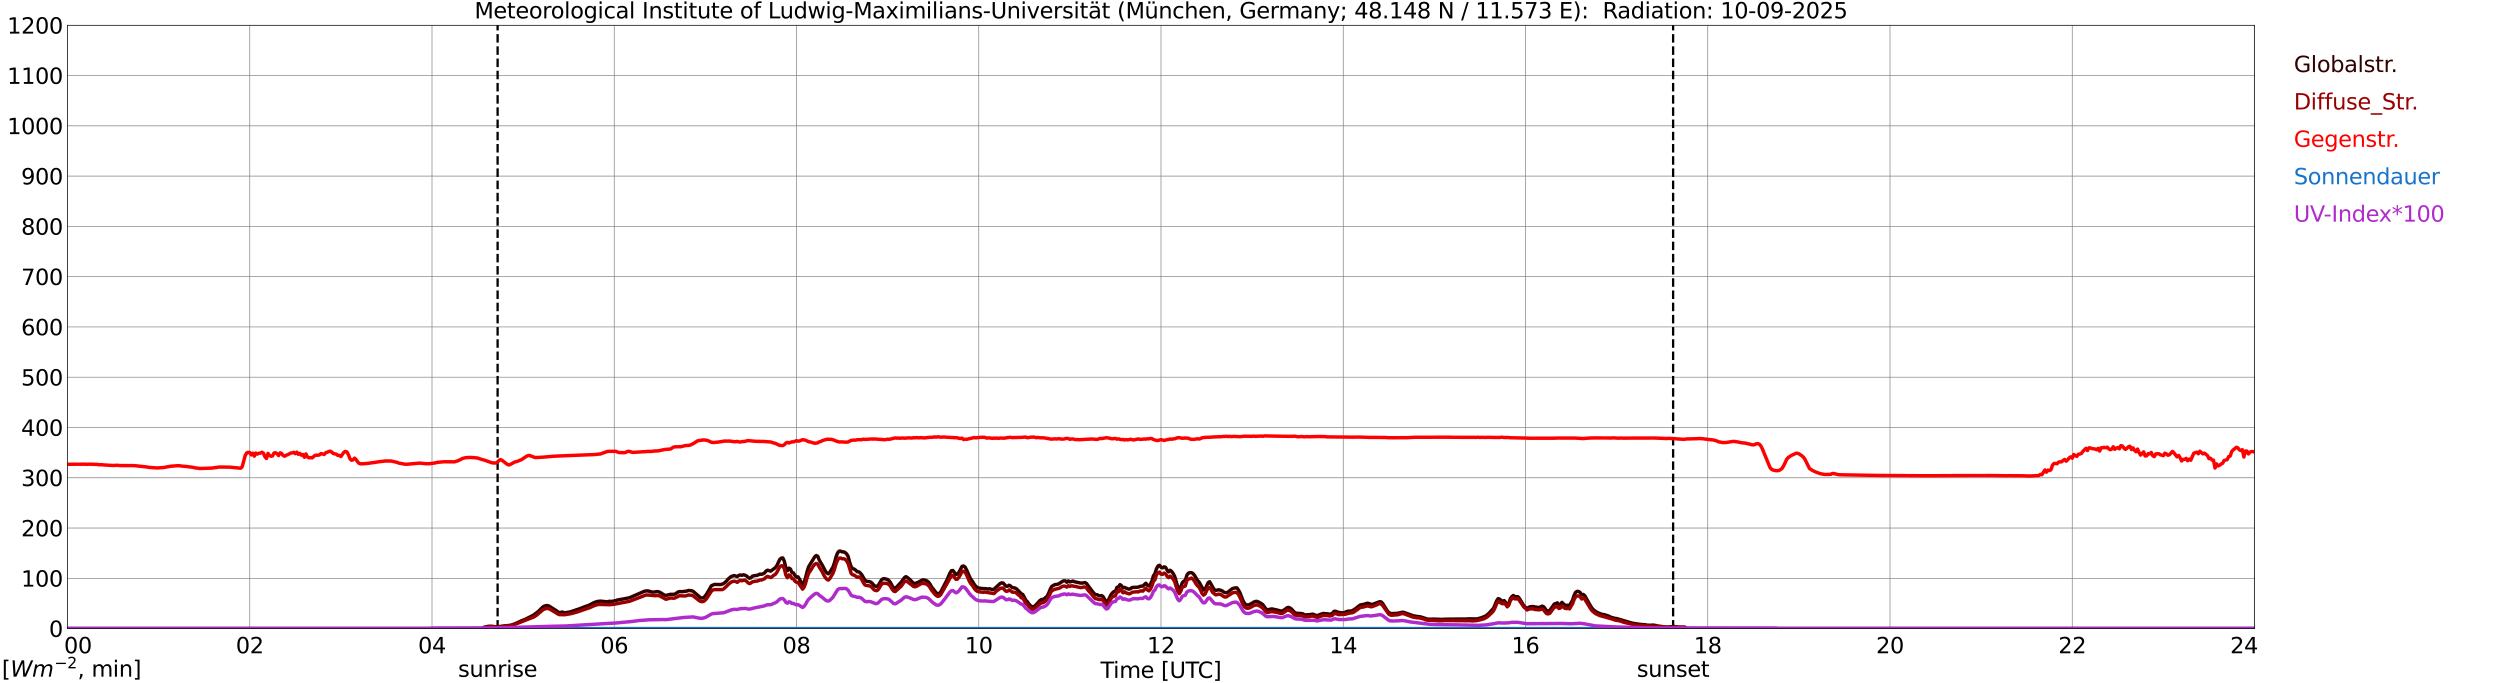 <?xml version="1.0" encoding="utf-8" standalone="no"?>
<!DOCTYPE svg PUBLIC "-//W3C//DTD SVG 1.1//EN"
  "http://www.w3.org/Graphics/SVG/1.1/DTD/svg11.dtd">
<svg xmlns:xlink="http://www.w3.org/1999/xlink" width="1085.4pt" height="296.64pt" viewBox="0 0 1085.4 296.64" xmlns="http://www.w3.org/2000/svg" version="1.1">
 <defs>
  <style type="text/css">*{stroke-linejoin: round; stroke-linecap: butt}</style>
 </defs>
 <g id="figure_1">
  <g id="patch_1">
   <path d="M 0 296.64 
L 1085.4 296.64 
L 1085.4 0 
L 0 0 
z
" style="fill: #ffffff"/>
  </g>
  <g id="axes_1">
   <g id="patch_2">
    <path d="M 29.306 272.909 
L 978.814 272.909 
L 978.814 10.976 
L 29.306 10.976 
z
" style="fill: #ffffff"/>
   </g>
   <g id="patch_3">
    <path d="M 978.814 272.909 
L 978.814 272.909 
L 978.814 10.976 
L 978.814 10.976 
z
" clip-path="url(#p6590f8b2ac)" style="fill: #d3d3d3; opacity: 0.25; stroke: #d3d3d3; stroke-linejoin: miter"/>
   </g>
   <g id="matplotlib.axis_1">
    <g id="xtick_1">
     <g id="line2d_1">
      <path d="M 29.306 272.909 
L 29.306 10.976 
" clip-path="url(#p6590f8b2ac)" style="fill: none; stroke: #808080; stroke-width: 0.3; stroke-linecap: square"/>
     </g>
     <g id="line2d_2"/>
     <g id="text_1">
      <!--    00 -->
      <g transform="translate(18.733 283.627) scale(0.095 -0.095)">
       <defs>
        <path id="DejaVuSans-20" transform="scale(0.016)"/>
        <path id="DejaVuSans-30" d="M 2034 4250 
Q 1547 4250 1301 3770 
Q 1056 3291 1056 2328 
Q 1056 1369 1301 889 
Q 1547 409 2034 409 
Q 2525 409 2770 889 
Q 3016 1369 3016 2328 
Q 3016 3291 2770 3770 
Q 2525 4250 2034 4250 
z
M 2034 4750 
Q 2819 4750 3233 4129 
Q 3647 3509 3647 2328 
Q 3647 1150 3233 529 
Q 2819 -91 2034 -91 
Q 1250 -91 836 529 
Q 422 1150 422 2328 
Q 422 3509 836 4129 
Q 1250 4750 2034 4750 
z
" transform="scale(0.016)"/>
       </defs>
       <use xlink:href="#DejaVuSans-20"/>
       <use xlink:href="#DejaVuSans-20" transform="translate(31.787 0)"/>
       <use xlink:href="#DejaVuSans-20" transform="translate(63.574 0)"/>
       <use xlink:href="#DejaVuSans-30" transform="translate(95.361 0)"/>
       <use xlink:href="#DejaVuSans-30" transform="translate(158.984 0)"/>
      </g>
     </g>
    </g>
    <g id="xtick_2">
     <g id="line2d_3">
      <path d="M 108.431 272.909 
L 108.431 10.976 
" clip-path="url(#p6590f8b2ac)" style="fill: none; stroke: #808080; stroke-width: 0.3; stroke-linecap: square"/>
     </g>
     <g id="line2d_4"/>
     <g id="text_2">
      <!-- 02 -->
      <g transform="translate(102.387 283.627) scale(0.095 -0.095)">
       <defs>
        <path id="DejaVuSans-32" d="M 1228 531 
L 3431 531 
L 3431 0 
L 469 0 
L 469 531 
Q 828 903 1448 1529 
Q 2069 2156 2228 2338 
Q 2531 2678 2651 2914 
Q 2772 3150 2772 3378 
Q 2772 3750 2511 3984 
Q 2250 4219 1831 4219 
Q 1534 4219 1204 4116 
Q 875 4013 500 3803 
L 500 4441 
Q 881 4594 1212 4672 
Q 1544 4750 1819 4750 
Q 2544 4750 2975 4387 
Q 3406 4025 3406 3419 
Q 3406 3131 3298 2873 
Q 3191 2616 2906 2266 
Q 2828 2175 2409 1742 
Q 1991 1309 1228 531 
z
" transform="scale(0.016)"/>
       </defs>
       <use xlink:href="#DejaVuSans-30"/>
       <use xlink:href="#DejaVuSans-32" transform="translate(63.623 0)"/>
      </g>
     </g>
    </g>
    <g id="xtick_3">
     <g id="line2d_5">
      <path d="M 187.557 272.909 
L 187.557 10.976 
" clip-path="url(#p6590f8b2ac)" style="fill: none; stroke: #808080; stroke-width: 0.3; stroke-linecap: square"/>
     </g>
     <g id="line2d_6"/>
     <g id="text_3">
      <!-- 04 -->
      <g transform="translate(181.513 283.627) scale(0.095 -0.095)">
       <defs>
        <path id="DejaVuSans-34" d="M 2419 4116 
L 825 1625 
L 2419 1625 
L 2419 4116 
z
M 2253 4666 
L 3047 4666 
L 3047 1625 
L 3713 1625 
L 3713 1100 
L 3047 1100 
L 3047 0 
L 2419 0 
L 2419 1100 
L 313 1100 
L 313 1709 
L 2253 4666 
z
" transform="scale(0.016)"/>
       </defs>
       <use xlink:href="#DejaVuSans-30"/>
       <use xlink:href="#DejaVuSans-34" transform="translate(63.623 0)"/>
      </g>
     </g>
    </g>
    <g id="xtick_4">
     <g id="line2d_7">
      <path d="M 266.683 272.909 
L 266.683 10.976 
" clip-path="url(#p6590f8b2ac)" style="fill: none; stroke: #808080; stroke-width: 0.3; stroke-linecap: square"/>
     </g>
     <g id="line2d_8"/>
     <g id="text_4">
      <!-- 06 -->
      <g transform="translate(260.638 283.627) scale(0.095 -0.095)">
       <defs>
        <path id="DejaVuSans-36" d="M 2113 2584 
Q 1688 2584 1439 2293 
Q 1191 2003 1191 1497 
Q 1191 994 1439 701 
Q 1688 409 2113 409 
Q 2538 409 2786 701 
Q 3034 994 3034 1497 
Q 3034 2003 2786 2293 
Q 2538 2584 2113 2584 
z
M 3366 4563 
L 3366 3988 
Q 3128 4100 2886 4159 
Q 2644 4219 2406 4219 
Q 1781 4219 1451 3797 
Q 1122 3375 1075 2522 
Q 1259 2794 1537 2939 
Q 1816 3084 2150 3084 
Q 2853 3084 3261 2657 
Q 3669 2231 3669 1497 
Q 3669 778 3244 343 
Q 2819 -91 2113 -91 
Q 1303 -91 875 529 
Q 447 1150 447 2328 
Q 447 3434 972 4092 
Q 1497 4750 2381 4750 
Q 2619 4750 2861 4703 
Q 3103 4656 3366 4563 
z
" transform="scale(0.016)"/>
       </defs>
       <use xlink:href="#DejaVuSans-30"/>
       <use xlink:href="#DejaVuSans-36" transform="translate(63.623 0)"/>
      </g>
     </g>
    </g>
    <g id="xtick_5">
     <g id="line2d_9">
      <path d="M 345.808 272.909 
L 345.808 10.976 
" clip-path="url(#p6590f8b2ac)" style="fill: none; stroke: #808080; stroke-width: 0.3; stroke-linecap: square"/>
     </g>
     <g id="line2d_10"/>
     <g id="text_5">
      <!-- 08 -->
      <g transform="translate(339.764 283.627) scale(0.095 -0.095)">
       <defs>
        <path id="DejaVuSans-38" d="M 2034 2216 
Q 1584 2216 1326 1975 
Q 1069 1734 1069 1313 
Q 1069 891 1326 650 
Q 1584 409 2034 409 
Q 2484 409 2743 651 
Q 3003 894 3003 1313 
Q 3003 1734 2745 1975 
Q 2488 2216 2034 2216 
z
M 1403 2484 
Q 997 2584 770 2862 
Q 544 3141 544 3541 
Q 544 4100 942 4425 
Q 1341 4750 2034 4750 
Q 2731 4750 3128 4425 
Q 3525 4100 3525 3541 
Q 3525 3141 3298 2862 
Q 3072 2584 2669 2484 
Q 3125 2378 3379 2068 
Q 3634 1759 3634 1313 
Q 3634 634 3220 271 
Q 2806 -91 2034 -91 
Q 1263 -91 848 271 
Q 434 634 434 1313 
Q 434 1759 690 2068 
Q 947 2378 1403 2484 
z
M 1172 3481 
Q 1172 3119 1398 2916 
Q 1625 2713 2034 2713 
Q 2441 2713 2670 2916 
Q 2900 3119 2900 3481 
Q 2900 3844 2670 4047 
Q 2441 4250 2034 4250 
Q 1625 4250 1398 4047 
Q 1172 3844 1172 3481 
z
" transform="scale(0.016)"/>
       </defs>
       <use xlink:href="#DejaVuSans-30"/>
       <use xlink:href="#DejaVuSans-38" transform="translate(63.623 0)"/>
      </g>
     </g>
    </g>
    <g id="xtick_6">
     <g id="line2d_11">
      <path d="M 424.934 272.909 
L 424.934 10.976 
" clip-path="url(#p6590f8b2ac)" style="fill: none; stroke: #808080; stroke-width: 0.3; stroke-linecap: square"/>
     </g>
     <g id="line2d_12"/>
     <g id="text_6">
      <!-- 10 -->
      <g transform="translate(418.89 283.627) scale(0.095 -0.095)">
       <defs>
        <path id="DejaVuSans-31" d="M 794 531 
L 1825 531 
L 1825 4091 
L 703 3866 
L 703 4441 
L 1819 4666 
L 2450 4666 
L 2450 531 
L 3481 531 
L 3481 0 
L 794 0 
L 794 531 
z
" transform="scale(0.016)"/>
       </defs>
       <use xlink:href="#DejaVuSans-31"/>
       <use xlink:href="#DejaVuSans-30" transform="translate(63.623 0)"/>
      </g>
     </g>
    </g>
    <g id="xtick_7">
     <g id="line2d_13">
      <path d="M 504.06 272.909 
L 504.06 10.976 
" clip-path="url(#p6590f8b2ac)" style="fill: none; stroke: #808080; stroke-width: 0.3; stroke-linecap: square"/>
     </g>
     <g id="line2d_14"/>
     <g id="text_7">
      <!-- 12 -->
      <g transform="translate(498.015 283.627) scale(0.095 -0.095)">
       <use xlink:href="#DejaVuSans-31"/>
       <use xlink:href="#DejaVuSans-32" transform="translate(63.623 0)"/>
      </g>
     </g>
    </g>
    <g id="xtick_8">
     <g id="line2d_15">
      <path d="M 583.185 272.909 
L 583.185 10.976 
" clip-path="url(#p6590f8b2ac)" style="fill: none; stroke: #808080; stroke-width: 0.3; stroke-linecap: square"/>
     </g>
     <g id="line2d_16"/>
     <g id="text_8">
      <!-- 14 -->
      <g transform="translate(577.141 283.627) scale(0.095 -0.095)">
       <use xlink:href="#DejaVuSans-31"/>
       <use xlink:href="#DejaVuSans-34" transform="translate(63.623 0)"/>
      </g>
     </g>
    </g>
    <g id="xtick_9">
     <g id="line2d_17">
      <path d="M 662.311 272.909 
L 662.311 10.976 
" clip-path="url(#p6590f8b2ac)" style="fill: none; stroke: #808080; stroke-width: 0.3; stroke-linecap: square"/>
     </g>
     <g id="line2d_18"/>
     <g id="text_9">
      <!-- 16 -->
      <g transform="translate(656.267 283.627) scale(0.095 -0.095)">
       <use xlink:href="#DejaVuSans-31"/>
       <use xlink:href="#DejaVuSans-36" transform="translate(63.623 0)"/>
      </g>
     </g>
    </g>
    <g id="xtick_10">
     <g id="line2d_19">
      <path d="M 741.437 272.909 
L 741.437 10.976 
" clip-path="url(#p6590f8b2ac)" style="fill: none; stroke: #808080; stroke-width: 0.3; stroke-linecap: square"/>
     </g>
     <g id="line2d_20"/>
     <g id="text_10">
      <!-- 18 -->
      <g transform="translate(735.392 283.627) scale(0.095 -0.095)">
       <use xlink:href="#DejaVuSans-31"/>
       <use xlink:href="#DejaVuSans-38" transform="translate(63.623 0)"/>
      </g>
     </g>
    </g>
    <g id="xtick_11">
     <g id="line2d_21">
      <path d="M 820.562 272.909 
L 820.562 10.976 
" clip-path="url(#p6590f8b2ac)" style="fill: none; stroke: #808080; stroke-width: 0.3; stroke-linecap: square"/>
     </g>
     <g id="line2d_22"/>
     <g id="text_11">
      <!-- 20 -->
      <g transform="translate(814.518 283.627) scale(0.095 -0.095)">
       <use xlink:href="#DejaVuSans-32"/>
       <use xlink:href="#DejaVuSans-30" transform="translate(63.623 0)"/>
      </g>
     </g>
    </g>
    <g id="xtick_12">
     <g id="line2d_23">
      <path d="M 899.688 272.909 
L 899.688 10.976 
" clip-path="url(#p6590f8b2ac)" style="fill: none; stroke: #808080; stroke-width: 0.3; stroke-linecap: square"/>
     </g>
     <g id="line2d_24"/>
     <g id="text_12">
      <!-- 22 -->
      <g transform="translate(893.644 283.627) scale(0.095 -0.095)">
       <use xlink:href="#DejaVuSans-32"/>
       <use xlink:href="#DejaVuSans-32" transform="translate(63.623 0)"/>
      </g>
     </g>
    </g>
    <g id="xtick_13">
     <g id="line2d_25">
      <path d="M 978.814 272.909 
L 978.814 10.976 
" clip-path="url(#p6590f8b2ac)" style="fill: none; stroke: #808080; stroke-width: 0.3; stroke-linecap: square"/>
     </g>
     <g id="line2d_26"/>
     <g id="text_13">
      <!-- 24    -->
      <g transform="translate(968.241 283.627) scale(0.095 -0.095)">
       <use xlink:href="#DejaVuSans-32"/>
       <use xlink:href="#DejaVuSans-34" transform="translate(63.623 0)"/>
       <use xlink:href="#DejaVuSans-20" transform="translate(127.246 0)"/>
       <use xlink:href="#DejaVuSans-20" transform="translate(159.033 0)"/>
       <use xlink:href="#DejaVuSans-20" transform="translate(190.82 0)"/>
      </g>
     </g>
    </g>
    <g id="text_14">
     <!-- Time [UTC] -->
     <g transform="translate(477.806 294.322) scale(0.095 -0.095)">
      <defs>
       <path id="DejaVuSans-54" d="M -19 4666 
L 3928 4666 
L 3928 4134 
L 2272 4134 
L 2272 0 
L 1638 0 
L 1638 4134 
L -19 4134 
L -19 4666 
z
" transform="scale(0.016)"/>
       <path id="DejaVuSans-69" d="M 603 3500 
L 1178 3500 
L 1178 0 
L 603 0 
L 603 3500 
z
M 603 4863 
L 1178 4863 
L 1178 4134 
L 603 4134 
L 603 4863 
z
" transform="scale(0.016)"/>
       <path id="DejaVuSans-6d" d="M 3328 2828 
Q 3544 3216 3844 3400 
Q 4144 3584 4550 3584 
Q 5097 3584 5394 3201 
Q 5691 2819 5691 2113 
L 5691 0 
L 5113 0 
L 5113 2094 
Q 5113 2597 4934 2840 
Q 4756 3084 4391 3084 
Q 3944 3084 3684 2787 
Q 3425 2491 3425 1978 
L 3425 0 
L 2847 0 
L 2847 2094 
Q 2847 2600 2669 2842 
Q 2491 3084 2119 3084 
Q 1678 3084 1418 2786 
Q 1159 2488 1159 1978 
L 1159 0 
L 581 0 
L 581 3500 
L 1159 3500 
L 1159 2956 
Q 1356 3278 1631 3431 
Q 1906 3584 2284 3584 
Q 2666 3584 2933 3390 
Q 3200 3197 3328 2828 
z
" transform="scale(0.016)"/>
       <path id="DejaVuSans-65" d="M 3597 1894 
L 3597 1613 
L 953 1613 
Q 991 1019 1311 708 
Q 1631 397 2203 397 
Q 2534 397 2845 478 
Q 3156 559 3463 722 
L 3463 178 
Q 3153 47 2828 -22 
Q 2503 -91 2169 -91 
Q 1331 -91 842 396 
Q 353 884 353 1716 
Q 353 2575 817 3079 
Q 1281 3584 2069 3584 
Q 2775 3584 3186 3129 
Q 3597 2675 3597 1894 
z
M 3022 2063 
Q 3016 2534 2758 2815 
Q 2500 3097 2075 3097 
Q 1594 3097 1305 2825 
Q 1016 2553 972 2059 
L 3022 2063 
z
" transform="scale(0.016)"/>
       <path id="DejaVuSans-5b" d="M 550 4863 
L 1875 4863 
L 1875 4416 
L 1125 4416 
L 1125 -397 
L 1875 -397 
L 1875 -844 
L 550 -844 
L 550 4863 
z
" transform="scale(0.016)"/>
       <path id="DejaVuSans-55" d="M 556 4666 
L 1191 4666 
L 1191 1831 
Q 1191 1081 1462 751 
Q 1734 422 2344 422 
Q 2950 422 3222 751 
Q 3494 1081 3494 1831 
L 3494 4666 
L 4128 4666 
L 4128 1753 
Q 4128 841 3676 375 
Q 3225 -91 2344 -91 
Q 1459 -91 1007 375 
Q 556 841 556 1753 
L 556 4666 
z
" transform="scale(0.016)"/>
       <path id="DejaVuSans-43" d="M 4122 4306 
L 4122 3641 
Q 3803 3938 3442 4084 
Q 3081 4231 2675 4231 
Q 1875 4231 1450 3742 
Q 1025 3253 1025 2328 
Q 1025 1406 1450 917 
Q 1875 428 2675 428 
Q 3081 428 3442 575 
Q 3803 722 4122 1019 
L 4122 359 
Q 3791 134 3420 21 
Q 3050 -91 2638 -91 
Q 1578 -91 968 557 
Q 359 1206 359 2328 
Q 359 3453 968 4101 
Q 1578 4750 2638 4750 
Q 3056 4750 3426 4639 
Q 3797 4528 4122 4306 
z
" transform="scale(0.016)"/>
       <path id="DejaVuSans-5d" d="M 1947 4863 
L 1947 -844 
L 622 -844 
L 622 -397 
L 1369 -397 
L 1369 4416 
L 622 4416 
L 622 4863 
L 1947 4863 
z
" transform="scale(0.016)"/>
      </defs>
      <use xlink:href="#DejaVuSans-54"/>
      <use xlink:href="#DejaVuSans-69" transform="translate(57.959 0)"/>
      <use xlink:href="#DejaVuSans-6d" transform="translate(85.742 0)"/>
      <use xlink:href="#DejaVuSans-65" transform="translate(183.154 0)"/>
      <use xlink:href="#DejaVuSans-20" transform="translate(244.678 0)"/>
      <use xlink:href="#DejaVuSans-5b" transform="translate(276.465 0)"/>
      <use xlink:href="#DejaVuSans-55" transform="translate(315.479 0)"/>
      <use xlink:href="#DejaVuSans-54" transform="translate(388.672 0)"/>
      <use xlink:href="#DejaVuSans-43" transform="translate(443.881 0)"/>
      <use xlink:href="#DejaVuSans-5d" transform="translate(513.705 0)"/>
     </g>
    </g>
   </g>
   <g id="matplotlib.axis_2">
    <g id="ytick_1">
     <g id="line2d_27">
      <path d="M 29.306 272.909 
L 978.814 272.909 
" clip-path="url(#p6590f8b2ac)" style="fill: none; stroke: #808080; stroke-width: 0.3; stroke-linecap: square"/>
     </g>
     <g id="line2d_28"/>
     <g id="text_15">
      <!-- 0 -->
      <g transform="translate(21.261 276.518) scale(0.095 -0.095)">
       <use xlink:href="#DejaVuSans-30"/>
      </g>
     </g>
    </g>
    <g id="ytick_2">
     <g id="line2d_29">
      <path d="M 29.306 251.081 
L 978.814 251.081 
" clip-path="url(#p6590f8b2ac)" style="fill: none; stroke: #808080; stroke-width: 0.3; stroke-linecap: square"/>
     </g>
     <g id="line2d_30"/>
     <g id="text_16">
      <!-- 100 -->
      <g transform="translate(9.173 254.69) scale(0.095 -0.095)">
       <use xlink:href="#DejaVuSans-31"/>
       <use xlink:href="#DejaVuSans-30" transform="translate(63.623 0)"/>
       <use xlink:href="#DejaVuSans-30" transform="translate(127.246 0)"/>
      </g>
     </g>
    </g>
    <g id="ytick_3">
     <g id="line2d_31">
      <path d="M 29.306 229.253 
L 978.814 229.253 
" clip-path="url(#p6590f8b2ac)" style="fill: none; stroke: #808080; stroke-width: 0.3; stroke-linecap: square"/>
     </g>
     <g id="line2d_32"/>
     <g id="text_17">
      <!-- 200 -->
      <g transform="translate(9.173 232.863) scale(0.095 -0.095)">
       <use xlink:href="#DejaVuSans-32"/>
       <use xlink:href="#DejaVuSans-30" transform="translate(63.623 0)"/>
       <use xlink:href="#DejaVuSans-30" transform="translate(127.246 0)"/>
      </g>
     </g>
    </g>
    <g id="ytick_4">
     <g id="line2d_33">
      <path d="M 29.306 207.426 
L 978.814 207.426 
" clip-path="url(#p6590f8b2ac)" style="fill: none; stroke: #808080; stroke-width: 0.3; stroke-linecap: square"/>
     </g>
     <g id="line2d_34"/>
     <g id="text_18">
      <!-- 300 -->
      <g transform="translate(9.173 211.035) scale(0.095 -0.095)">
       <defs>
        <path id="DejaVuSans-33" d="M 2597 2516 
Q 3050 2419 3304 2112 
Q 3559 1806 3559 1356 
Q 3559 666 3084 287 
Q 2609 -91 1734 -91 
Q 1441 -91 1130 -33 
Q 819 25 488 141 
L 488 750 
Q 750 597 1062 519 
Q 1375 441 1716 441 
Q 2309 441 2620 675 
Q 2931 909 2931 1356 
Q 2931 1769 2642 2001 
Q 2353 2234 1838 2234 
L 1294 2234 
L 1294 2753 
L 1863 2753 
Q 2328 2753 2575 2939 
Q 2822 3125 2822 3475 
Q 2822 3834 2567 4026 
Q 2313 4219 1838 4219 
Q 1578 4219 1281 4162 
Q 984 4106 628 3988 
L 628 4550 
Q 988 4650 1302 4700 
Q 1616 4750 1894 4750 
Q 2613 4750 3031 4423 
Q 3450 4097 3450 3541 
Q 3450 3153 3228 2886 
Q 3006 2619 2597 2516 
z
" transform="scale(0.016)"/>
       </defs>
       <use xlink:href="#DejaVuSans-33"/>
       <use xlink:href="#DejaVuSans-30" transform="translate(63.623 0)"/>
       <use xlink:href="#DejaVuSans-30" transform="translate(127.246 0)"/>
      </g>
     </g>
    </g>
    <g id="ytick_5">
     <g id="line2d_35">
      <path d="M 29.306 185.598 
L 978.814 185.598 
" clip-path="url(#p6590f8b2ac)" style="fill: none; stroke: #808080; stroke-width: 0.3; stroke-linecap: square"/>
     </g>
     <g id="line2d_36"/>
     <g id="text_19">
      <!-- 400 -->
      <g transform="translate(9.173 189.207) scale(0.095 -0.095)">
       <use xlink:href="#DejaVuSans-34"/>
       <use xlink:href="#DejaVuSans-30" transform="translate(63.623 0)"/>
       <use xlink:href="#DejaVuSans-30" transform="translate(127.246 0)"/>
      </g>
     </g>
    </g>
    <g id="ytick_6">
     <g id="line2d_37">
      <path d="M 29.306 163.77 
L 978.814 163.77 
" clip-path="url(#p6590f8b2ac)" style="fill: none; stroke: #808080; stroke-width: 0.3; stroke-linecap: square"/>
     </g>
     <g id="line2d_38"/>
     <g id="text_20">
      <!-- 500 -->
      <g transform="translate(9.173 167.379) scale(0.095 -0.095)">
       <defs>
        <path id="DejaVuSans-35" d="M 691 4666 
L 3169 4666 
L 3169 4134 
L 1269 4134 
L 1269 2991 
Q 1406 3038 1543 3061 
Q 1681 3084 1819 3084 
Q 2600 3084 3056 2656 
Q 3513 2228 3513 1497 
Q 3513 744 3044 326 
Q 2575 -91 1722 -91 
Q 1428 -91 1123 -41 
Q 819 9 494 109 
L 494 744 
Q 775 591 1075 516 
Q 1375 441 1709 441 
Q 2250 441 2565 725 
Q 2881 1009 2881 1497 
Q 2881 1984 2565 2268 
Q 2250 2553 1709 2553 
Q 1456 2553 1204 2497 
Q 953 2441 691 2322 
L 691 4666 
z
" transform="scale(0.016)"/>
       </defs>
       <use xlink:href="#DejaVuSans-35"/>
       <use xlink:href="#DejaVuSans-30" transform="translate(63.623 0)"/>
       <use xlink:href="#DejaVuSans-30" transform="translate(127.246 0)"/>
      </g>
     </g>
    </g>
    <g id="ytick_7">
     <g id="line2d_39">
      <path d="M 29.306 141.942 
L 978.814 141.942 
" clip-path="url(#p6590f8b2ac)" style="fill: none; stroke: #808080; stroke-width: 0.3; stroke-linecap: square"/>
     </g>
     <g id="line2d_40"/>
     <g id="text_21">
      <!-- 600 -->
      <g transform="translate(9.173 145.551) scale(0.095 -0.095)">
       <use xlink:href="#DejaVuSans-36"/>
       <use xlink:href="#DejaVuSans-30" transform="translate(63.623 0)"/>
       <use xlink:href="#DejaVuSans-30" transform="translate(127.246 0)"/>
      </g>
     </g>
    </g>
    <g id="ytick_8">
     <g id="line2d_41">
      <path d="M 29.306 120.114 
L 978.814 120.114 
" clip-path="url(#p6590f8b2ac)" style="fill: none; stroke: #808080; stroke-width: 0.3; stroke-linecap: square"/>
     </g>
     <g id="line2d_42"/>
     <g id="text_22">
      <!-- 700 -->
      <g transform="translate(9.173 123.724) scale(0.095 -0.095)">
       <defs>
        <path id="DejaVuSans-37" d="M 525 4666 
L 3525 4666 
L 3525 4397 
L 1831 0 
L 1172 0 
L 2766 4134 
L 525 4134 
L 525 4666 
z
" transform="scale(0.016)"/>
       </defs>
       <use xlink:href="#DejaVuSans-37"/>
       <use xlink:href="#DejaVuSans-30" transform="translate(63.623 0)"/>
       <use xlink:href="#DejaVuSans-30" transform="translate(127.246 0)"/>
      </g>
     </g>
    </g>
    <g id="ytick_9">
     <g id="line2d_43">
      <path d="M 29.306 98.287 
L 978.814 98.287 
" clip-path="url(#p6590f8b2ac)" style="fill: none; stroke: #808080; stroke-width: 0.3; stroke-linecap: square"/>
     </g>
     <g id="line2d_44"/>
     <g id="text_23">
      <!-- 800 -->
      <g transform="translate(9.173 101.896) scale(0.095 -0.095)">
       <use xlink:href="#DejaVuSans-38"/>
       <use xlink:href="#DejaVuSans-30" transform="translate(63.623 0)"/>
       <use xlink:href="#DejaVuSans-30" transform="translate(127.246 0)"/>
      </g>
     </g>
    </g>
    <g id="ytick_10">
     <g id="line2d_45">
      <path d="M 29.306 76.459 
L 978.814 76.459 
" clip-path="url(#p6590f8b2ac)" style="fill: none; stroke: #808080; stroke-width: 0.3; stroke-linecap: square"/>
     </g>
     <g id="line2d_46"/>
     <g id="text_24">
      <!-- 900 -->
      <g transform="translate(9.173 80.068) scale(0.095 -0.095)">
       <defs>
        <path id="DejaVuSans-39" d="M 703 97 
L 703 672 
Q 941 559 1184 500 
Q 1428 441 1663 441 
Q 2288 441 2617 861 
Q 2947 1281 2994 2138 
Q 2813 1869 2534 1725 
Q 2256 1581 1919 1581 
Q 1219 1581 811 2004 
Q 403 2428 403 3163 
Q 403 3881 828 4315 
Q 1253 4750 1959 4750 
Q 2769 4750 3195 4129 
Q 3622 3509 3622 2328 
Q 3622 1225 3098 567 
Q 2575 -91 1691 -91 
Q 1453 -91 1209 -44 
Q 966 3 703 97 
z
M 1959 2075 
Q 2384 2075 2632 2365 
Q 2881 2656 2881 3163 
Q 2881 3666 2632 3958 
Q 2384 4250 1959 4250 
Q 1534 4250 1286 3958 
Q 1038 3666 1038 3163 
Q 1038 2656 1286 2365 
Q 1534 2075 1959 2075 
z
" transform="scale(0.016)"/>
       </defs>
       <use xlink:href="#DejaVuSans-39"/>
       <use xlink:href="#DejaVuSans-30" transform="translate(63.623 0)"/>
       <use xlink:href="#DejaVuSans-30" transform="translate(127.246 0)"/>
      </g>
     </g>
    </g>
    <g id="ytick_11">
     <g id="line2d_47">
      <path d="M 29.306 54.631 
L 978.814 54.631 
" clip-path="url(#p6590f8b2ac)" style="fill: none; stroke: #808080; stroke-width: 0.3; stroke-linecap: square"/>
     </g>
     <g id="line2d_48"/>
     <g id="text_25">
      <!-- 1000 -->
      <g transform="translate(3.128 58.24) scale(0.095 -0.095)">
       <use xlink:href="#DejaVuSans-31"/>
       <use xlink:href="#DejaVuSans-30" transform="translate(63.623 0)"/>
       <use xlink:href="#DejaVuSans-30" transform="translate(127.246 0)"/>
       <use xlink:href="#DejaVuSans-30" transform="translate(190.869 0)"/>
      </g>
     </g>
    </g>
    <g id="ytick_12">
     <g id="line2d_49">
      <path d="M 29.306 32.803 
L 978.814 32.803 
" clip-path="url(#p6590f8b2ac)" style="fill: none; stroke: #808080; stroke-width: 0.3; stroke-linecap: square"/>
     </g>
     <g id="line2d_50"/>
     <g id="text_26">
      <!-- 1100 -->
      <g transform="translate(3.128 36.413) scale(0.095 -0.095)">
       <use xlink:href="#DejaVuSans-31"/>
       <use xlink:href="#DejaVuSans-31" transform="translate(63.623 0)"/>
       <use xlink:href="#DejaVuSans-30" transform="translate(127.246 0)"/>
       <use xlink:href="#DejaVuSans-30" transform="translate(190.869 0)"/>
      </g>
     </g>
    </g>
    <g id="ytick_13">
     <g id="line2d_51">
      <path d="M 29.306 10.976 
L 978.814 10.976 
" clip-path="url(#p6590f8b2ac)" style="fill: none; stroke: #808080; stroke-width: 0.3; stroke-linecap: square"/>
     </g>
     <g id="line2d_52"/>
     <g id="text_27">
      <!-- 1200 -->
      <g transform="translate(3.128 14.585) scale(0.095 -0.095)">
       <use xlink:href="#DejaVuSans-31"/>
       <use xlink:href="#DejaVuSans-32" transform="translate(63.623 0)"/>
       <use xlink:href="#DejaVuSans-30" transform="translate(127.246 0)"/>
       <use xlink:href="#DejaVuSans-30" transform="translate(190.869 0)"/>
      </g>
     </g>
    </g>
   </g>
   <g id="line2d_53">
    <path d="M 216.042 272.909 
L 216.042 10.976 
" clip-path="url(#p6590f8b2ac)" style="fill: none; stroke-dasharray: 3.7,1.6; stroke-dashoffset: 0; stroke: #000000"/>
   </g>
   <g id="line2d_54">
    <path d="M 726.403 272.909 
L 726.403 10.976 
" clip-path="url(#p6590f8b2ac)" style="fill: none; stroke-dasharray: 3.7,1.6; stroke-dashoffset: 0; stroke: #000000"/>
   </g>
   <g id="line2d_55">
    <path d="M 29.306 272.909 
L 209.317 272.909 
L 209.976 272.411 
L 211.954 271.922 
L 213.932 271.972 
L 215.251 272.125 
L 216.57 272.058 
L 219.207 271.737 
L 221.845 271.449 
L 223.823 270.739 
L 226.461 269.491 
L 227.779 269.002 
L 229.757 268.022 
L 231.736 266.993 
L 233.714 265.472 
L 235.692 263.514 
L 236.351 263.143 
L 237.011 262.94 
L 237.67 262.925 
L 238.329 263.11 
L 241.626 265.186 
L 242.286 265.693 
L 242.945 265.963 
L 244.264 265.725 
L 244.923 266.099 
L 247.561 265.66 
L 251.517 264.341 
L 254.155 263.313 
L 255.473 262.872 
L 258.111 261.539 
L 259.43 261.117 
L 260.748 260.982 
L 263.386 261.27 
L 264.705 261.05 
L 265.364 261.135 
L 267.342 260.779 
L 268.002 260.511 
L 271.298 259.919 
L 273.277 259.531 
L 279.87 256.66 
L 281.189 256.525 
L 282.508 256.881 
L 283.167 257.066 
L 283.827 257.066 
L 285.145 256.863 
L 285.805 256.881 
L 286.464 257.134 
L 288.442 258.365 
L 289.102 258.485 
L 289.761 258.382 
L 291.08 258.029 
L 292.399 258.029 
L 293.058 257.944 
L 294.377 257.031 
L 295.036 256.846 
L 296.355 256.881 
L 297.014 256.745 
L 297.674 256.745 
L 298.992 256.357 
L 300.311 256.475 
L 300.971 256.763 
L 304.267 259.648 
L 304.927 259.598 
L 305.586 259.395 
L 306.246 258.671 
L 306.905 257.725 
L 308.883 254.281 
L 310.202 253.74 
L 312.839 253.792 
L 313.499 253.639 
L 314.158 253.336 
L 314.818 252.845 
L 315.477 252.205 
L 316.136 251.393 
L 317.455 250.297 
L 318.774 249.874 
L 320.093 250.348 
L 320.752 249.806 
L 321.411 249.621 
L 322.071 249.791 
L 322.73 249.538 
L 323.39 249.688 
L 324.049 250.027 
L 325.368 251.057 
L 326.027 250.854 
L 326.686 250.127 
L 328.005 249.841 
L 328.665 249.824 
L 329.983 249.232 
L 330.643 249.352 
L 331.302 249.099 
L 331.961 248.726 
L 332.621 247.883 
L 333.28 247.562 
L 334.599 247.966 
L 336.577 246.482 
L 337.236 245.655 
L 338.555 242.869 
L 339.215 242.295 
L 339.874 242.245 
L 340.533 243.679 
L 341.193 246.6 
L 341.852 247.798 
L 342.512 246.65 
L 343.171 247.021 
L 343.83 248.558 
L 344.49 248.743 
L 345.149 249.891 
L 345.808 250.551 
L 346.468 250.448 
L 347.127 251.461 
L 347.787 252.762 
L 348.446 253.775 
L 349.105 252.812 
L 349.765 250.786 
L 350.424 248.086 
L 351.083 246.058 
L 353.721 241.754 
L 354.38 241.18 
L 355.04 241.536 
L 355.699 243.19 
L 357.018 245.401 
L 358.337 247.933 
L 358.996 248.793 
L 359.655 249.114 
L 360.315 248.372 
L 361.634 246.229 
L 362.293 244.304 
L 362.952 241.872 
L 363.612 240.099 
L 364.271 239.307 
L 364.93 239.257 
L 365.59 239.628 
L 366.249 239.578 
L 366.909 239.881 
L 367.568 240.488 
L 368.227 241.569 
L 368.887 244.118 
L 369.546 246.093 
L 370.206 246.886 
L 370.865 247.071 
L 371.524 247.562 
L 372.184 248.237 
L 372.843 248.237 
L 373.502 248.761 
L 374.162 249.571 
L 375.481 251.832 
L 376.14 252.356 
L 377.459 252.509 
L 378.118 252.779 
L 378.777 253.351 
L 379.437 254.178 
L 380.096 254.517 
L 380.756 254.635 
L 381.415 253.978 
L 382.734 251.749 
L 383.393 251.275 
L 384.053 251.243 
L 385.371 251.614 
L 386.031 252.188 
L 386.69 253.083 
L 387.349 254.349 
L 388.009 255.244 
L 388.668 255.394 
L 389.328 254.838 
L 390.646 253.386 
L 391.306 252.727 
L 392.624 250.837 
L 393.284 250.365 
L 393.943 250.719 
L 395.262 251.832 
L 395.921 252.592 
L 396.581 253.15 
L 397.24 253.351 
L 398.559 252.845 
L 400.537 251.766 
L 401.196 251.799 
L 401.856 251.952 
L 402.515 252.288 
L 403.175 252.779 
L 403.834 253.689 
L 404.493 254.873 
L 406.471 257.405 
L 407.131 257.758 
L 407.79 257.658 
L 408.45 256.966 
L 411.087 251.884 
L 412.406 248.846 
L 413.065 247.781 
L 413.725 247.698 
L 415.043 249.418 
L 415.703 249.232 
L 416.362 248.422 
L 417.681 245.89 
L 418.34 245.738 
L 419 246.194 
L 419.659 247.445 
L 420.978 250.498 
L 421.637 251.681 
L 422.297 252.559 
L 422.956 253.689 
L 423.615 254.534 
L 424.275 255.041 
L 424.934 255.311 
L 426.912 255.564 
L 428.231 255.597 
L 428.89 255.765 
L 429.55 255.597 
L 430.869 255.986 
L 431.528 255.818 
L 434.165 253.386 
L 434.825 253.065 
L 435.484 253.115 
L 436.803 254.499 
L 437.462 254.534 
L 438.122 254.078 
L 438.781 254.467 
L 439.44 255.073 
L 440.759 255.327 
L 441.419 255.733 
L 443.397 257.776 
L 444.056 258.096 
L 445.375 260.594 
L 446.034 261.235 
L 446.694 262.233 
L 447.353 262.907 
L 448.012 263.379 
L 448.672 263.464 
L 449.331 263.06 
L 450.65 261.692 
L 451.309 260.882 
L 451.969 260.393 
L 453.287 260.037 
L 454.606 258.871 
L 455.266 257.59 
L 455.925 255.918 
L 456.584 254.619 
L 457.903 253.842 
L 459.222 253.657 
L 459.881 253.351 
L 461.2 252.441 
L 461.859 252.17 
L 462.519 252.188 
L 463.178 252.795 
L 463.838 252.205 
L 464.497 252.644 
L 465.816 252.273 
L 466.475 252.559 
L 469.113 253.133 
L 469.772 253.15 
L 471.091 252.93 
L 471.75 253.369 
L 473.069 255.158 
L 474.388 256.913 
L 475.047 257.69 
L 475.706 258.179 
L 476.366 258.214 
L 477.025 258.585 
L 477.685 258.703 
L 478.344 258.585 
L 479.003 259.142 
L 479.663 260.34 
L 480.322 261.22 
L 480.981 261.032 
L 482.3 258.299 
L 482.96 257.42 
L 483.619 256.846 
L 484.278 256.728 
L 484.938 255.006 
L 485.597 254.838 
L 486.256 253.825 
L 486.916 254.298 
L 487.575 255.311 
L 488.235 255.023 
L 489.553 255.615 
L 490.213 255.8 
L 490.872 255.512 
L 491.532 255.058 
L 494.169 254.923 
L 494.828 254.635 
L 495.488 254.484 
L 496.147 254.467 
L 497.466 253.218 
L 498.125 254.028 
L 498.785 254.416 
L 499.444 253.657 
L 500.103 252.323 
L 500.763 250.009 
L 501.422 249.047 
L 502.082 246.988 
L 502.741 245.722 
L 503.4 245.419 
L 504.06 246.296 
L 504.719 246.532 
L 505.379 246.111 
L 506.038 246.312 
L 506.697 247.495 
L 507.357 248.287 
L 508.016 247.578 
L 508.675 248.086 
L 509.335 248.996 
L 509.994 250.212 
L 511.313 254.752 
L 511.972 255.8 
L 512.632 254.855 
L 513.291 253.032 
L 513.95 252.306 
L 514.61 252.035 
L 515.269 249.806 
L 515.929 248.828 
L 516.588 248.625 
L 517.247 248.608 
L 517.907 248.979 
L 518.566 249.756 
L 519.885 251.952 
L 520.544 252.644 
L 522.522 256.171 
L 523.182 255.918 
L 524.501 252.965 
L 525.16 252.559 
L 527.138 255.936 
L 527.797 256.374 
L 529.116 256.036 
L 530.435 256.424 
L 531.094 256.913 
L 531.754 257.252 
L 532.413 257.352 
L 533.073 257.099 
L 535.051 255.547 
L 536.369 255.209 
L 537.029 255.244 
L 537.688 256.154 
L 538.348 257.37 
L 539.666 260.779 
L 540.326 261.962 
L 540.985 262.552 
L 541.644 262.672 
L 542.304 262.569 
L 543.623 261.877 
L 544.282 261.438 
L 544.941 261.152 
L 545.601 261.067 
L 546.26 261.286 
L 547.579 262.03 
L 548.238 262.501 
L 549.557 264.309 
L 550.216 264.765 
L 552.195 264.359 
L 554.173 264.78 
L 556.151 265.304 
L 556.81 265.254 
L 558.129 264.392 
L 558.788 263.835 
L 559.448 263.7 
L 560.107 263.988 
L 560.766 264.477 
L 562.085 265.928 
L 562.745 266.232 
L 565.382 266.419 
L 566.701 267.044 
L 567.36 266.908 
L 568.02 266.926 
L 569.998 266.638 
L 571.317 267.194 
L 571.976 267.262 
L 573.295 266.705 
L 574.613 266.334 
L 575.273 266.47 
L 575.932 266.435 
L 577.251 266.638 
L 577.91 266.605 
L 578.57 266.149 
L 579.229 265.407 
L 579.889 265.389 
L 581.207 265.896 
L 583.185 266.099 
L 585.164 265.354 
L 586.482 265.304 
L 587.142 265.136 
L 588.46 264.291 
L 590.439 262.739 
L 591.098 262.519 
L 591.757 262.469 
L 593.736 261.877 
L 595.714 262.469 
L 598.351 261.473 
L 599.011 261.22 
L 599.67 261.353 
L 600.329 262.045 
L 602.307 265.219 
L 602.967 265.928 
L 603.626 266.317 
L 604.286 266.419 
L 606.923 266.249 
L 608.901 265.793 
L 609.561 265.896 
L 613.517 267.33 
L 614.836 267.565 
L 616.814 267.836 
L 618.133 268.259 
L 619.451 268.714 
L 620.111 268.834 
L 622.748 268.799 
L 626.045 268.917 
L 627.364 268.834 
L 633.298 268.766 
L 636.595 268.766 
L 637.914 268.663 
L 641.211 268.731 
L 643.189 268.192 
L 645.167 267.365 
L 646.486 266.216 
L 648.464 264.038 
L 649.783 260.847 
L 650.442 259.902 
L 651.102 260.122 
L 651.761 260.729 
L 652.42 261.017 
L 653.08 260.779 
L 653.739 261.591 
L 654.399 262.687 
L 655.058 262.063 
L 655.717 259.969 
L 656.377 259.042 
L 657.036 258.518 
L 657.695 259.092 
L 659.014 259.059 
L 659.674 259.819 
L 661.652 263.093 
L 662.97 264.241 
L 663.63 263.752 
L 664.289 263.446 
L 665.608 263.329 
L 666.927 263.617 
L 668.246 263.767 
L 669.564 263.143 
L 670.224 263.446 
L 671.542 265.204 
L 672.202 265.271 
L 672.861 265.018 
L 674.839 262.215 
L 675.499 262.03 
L 676.158 261.726 
L 676.817 262.654 
L 677.477 262.434 
L 678.136 261.523 
L 678.796 262.198 
L 679.455 262.704 
L 680.114 262.872 
L 680.774 262.755 
L 681.433 262.89 
L 682.752 260.526 
L 683.411 258.5 
L 684.071 257.134 
L 684.73 256.728 
L 685.389 256.796 
L 686.049 257.252 
L 686.708 258.365 
L 687.368 258.079 
L 688.027 258.603 
L 690.664 263.278 
L 691.324 264.206 
L 691.983 264.933 
L 693.302 265.828 
L 695.28 266.673 
L 696.599 266.873 
L 698.577 267.533 
L 699.236 267.921 
L 701.215 268.495 
L 701.874 268.545 
L 708.468 270.503 
L 710.446 270.874 
L 711.105 270.909 
L 711.765 271.06 
L 714.402 271.246 
L 715.062 271.416 
L 716.38 271.466 
L 717.699 271.381 
L 719.018 271.584 
L 719.677 271.855 
L 723.633 272.276 
L 726.93 272.007 
L 728.909 272.411 
L 731.546 272.326 
L 732.205 272.909 
L 978.154 272.909 
L 978.154 272.909 
" clip-path="url(#p6590f8b2ac)" style="fill: none; stroke: #330000; stroke-width: 1.5; stroke-linecap: square"/>
   </g>
   <g id="line2d_56">
    <path d="M 29.306 272.909 
L 209.317 272.909 
L 209.976 272.488 
L 212.614 272.027 
L 213.273 271.985 
L 215.91 272.278 
L 222.504 271.481 
L 231.736 267.871 
L 233.054 267.031 
L 235.692 264.765 
L 236.351 264.429 
L 237.011 264.219 
L 237.67 264.178 
L 238.329 264.302 
L 238.989 264.597 
L 242.286 266.611 
L 242.945 266.863 
L 244.264 266.863 
L 244.923 266.906 
L 246.901 266.611 
L 248.22 266.36 
L 250.858 265.605 
L 253.495 264.68 
L 256.133 263.8 
L 257.451 263.169 
L 258.77 262.665 
L 260.089 262.414 
L 263.386 262.497 
L 264.705 262.541 
L 266.683 262.331 
L 273.277 261.072 
L 280.53 258.299 
L 281.849 258.385 
L 284.486 258.636 
L 285.145 258.553 
L 285.805 258.594 
L 286.464 258.762 
L 289.102 260.19 
L 291.08 259.644 
L 291.739 259.644 
L 292.399 259.768 
L 293.058 259.603 
L 295.036 258.636 
L 296.355 258.721 
L 297.674 258.721 
L 298.992 258.299 
L 299.652 258.426 
L 300.311 258.426 
L 300.971 258.721 
L 303.608 260.818 
L 304.267 261.155 
L 304.927 261.24 
L 305.586 261.028 
L 306.246 260.482 
L 306.905 259.686 
L 308.883 256.621 
L 309.543 256.117 
L 310.202 255.992 
L 313.499 255.992 
L 314.158 255.698 
L 315.477 254.48 
L 316.136 253.766 
L 317.455 252.718 
L 318.114 252.465 
L 318.774 252.341 
L 319.433 252.465 
L 320.093 252.843 
L 320.752 252.255 
L 321.411 251.963 
L 322.071 252.172 
L 322.73 251.963 
L 323.39 251.878 
L 324.049 252.297 
L 324.708 252.969 
L 325.368 253.388 
L 326.027 253.096 
L 326.686 252.592 
L 328.005 252.341 
L 328.665 252.297 
L 329.983 251.836 
L 330.643 251.795 
L 331.961 251.249 
L 332.621 250.535 
L 333.28 250.241 
L 334.599 250.745 
L 335.258 250.367 
L 335.918 249.736 
L 336.577 249.4 
L 337.236 248.562 
L 338.555 246.043 
L 339.215 245.624 
L 339.874 245.666 
L 340.533 247.008 
L 341.193 249.695 
L 341.852 250.828 
L 342.512 249.612 
L 343.171 249.905 
L 343.83 251.205 
L 344.49 251.332 
L 345.149 252.341 
L 345.808 252.801 
L 346.468 252.843 
L 348.446 255.783 
L 349.105 254.942 
L 349.765 253.179 
L 350.424 250.786 
L 351.083 248.898 
L 351.743 247.975 
L 353.062 245.792 
L 353.721 244.993 
L 354.38 244.616 
L 355.04 244.952 
L 355.699 246.253 
L 357.018 248.309 
L 357.677 249.736 
L 358.337 250.786 
L 358.996 251.542 
L 359.655 251.836 
L 360.315 251.123 
L 361.634 248.898 
L 362.293 247.135 
L 362.952 244.825 
L 363.612 243.232 
L 364.271 242.35 
L 364.93 242.265 
L 365.59 242.601 
L 366.249 242.559 
L 366.909 242.811 
L 367.568 243.524 
L 368.227 244.657 
L 369.546 248.981 
L 370.206 249.568 
L 370.865 249.695 
L 372.184 250.66 
L 372.843 250.45 
L 373.502 250.828 
L 374.162 251.627 
L 374.821 252.928 
L 375.481 253.934 
L 376.14 254.187 
L 377.459 254.355 
L 378.118 254.648 
L 378.777 255.237 
L 379.437 256.034 
L 380.096 256.37 
L 380.756 256.411 
L 381.415 255.824 
L 382.734 253.641 
L 383.393 253.264 
L 384.712 253.264 
L 385.371 253.473 
L 386.031 253.81 
L 386.69 254.691 
L 387.349 255.824 
L 388.009 256.662 
L 388.668 256.83 
L 391.306 254.48 
L 392.624 252.592 
L 393.284 252.255 
L 393.943 252.55 
L 395.921 254.061 
L 396.581 254.606 
L 397.24 254.774 
L 397.899 254.565 
L 399.878 253.432 
L 400.537 253.264 
L 401.856 253.432 
L 402.515 253.766 
L 403.175 254.312 
L 403.834 255.193 
L 404.493 256.285 
L 405.812 257.922 
L 406.471 258.553 
L 407.131 258.93 
L 407.79 258.762 
L 408.45 258.131 
L 411.087 253.473 
L 413.065 249.905 
L 413.725 249.822 
L 415.043 251.542 
L 415.703 251.417 
L 416.362 250.577 
L 417.022 249.444 
L 417.681 248.016 
L 418.34 248.016 
L 419 248.521 
L 419.659 249.612 
L 420.978 252.592 
L 421.637 253.6 
L 422.297 254.355 
L 422.956 255.447 
L 423.615 256.243 
L 424.275 256.706 
L 424.934 256.916 
L 426.912 257.167 
L 427.572 257.04 
L 431.528 257.712 
L 432.847 256.411 
L 433.506 256.034 
L 434.165 255.447 
L 435.484 255.279 
L 436.144 256.117 
L 436.803 256.706 
L 437.462 256.662 
L 438.122 256.117 
L 438.781 256.494 
L 439.44 257.084 
L 440.759 257.167 
L 441.419 257.586 
L 442.078 258.258 
L 442.737 258.677 
L 443.397 259.559 
L 444.056 259.644 
L 445.375 262.036 
L 446.034 262.414 
L 446.694 263.379 
L 448.012 264.514 
L 448.672 264.47 
L 449.331 264.134 
L 450.65 263.001 
L 451.309 262.287 
L 451.969 261.785 
L 452.628 261.742 
L 453.287 261.449 
L 454.606 260.314 
L 455.266 259.223 
L 455.925 257.671 
L 456.584 256.494 
L 457.903 255.866 
L 459.881 255.403 
L 461.2 254.606 
L 461.859 254.438 
L 462.519 254.523 
L 463.178 254.901 
L 463.838 254.27 
L 464.497 254.606 
L 465.156 254.312 
L 465.816 254.397 
L 466.475 254.606 
L 467.134 254.606 
L 467.794 254.857 
L 469.113 255.11 
L 469.772 255.069 
L 470.431 254.857 
L 471.091 254.857 
L 471.75 255.279 
L 472.409 256.285 
L 473.728 257.754 
L 475.047 259.435 
L 475.706 259.98 
L 476.366 260.022 
L 477.025 260.273 
L 477.685 260.358 
L 478.344 260.19 
L 479.003 260.777 
L 479.663 261.868 
L 480.322 262.709 
L 480.981 262.414 
L 482.3 259.937 
L 482.96 259.14 
L 484.278 258.636 
L 484.938 256.916 
L 485.597 256.957 
L 486.256 255.907 
L 486.916 256.494 
L 487.575 257.376 
L 488.235 256.916 
L 488.894 257.42 
L 490.213 257.839 
L 490.872 257.629 
L 491.532 257.125 
L 493.51 256.916 
L 494.169 256.999 
L 494.828 256.662 
L 495.488 256.494 
L 496.147 256.662 
L 497.466 255.361 
L 498.125 256.117 
L 498.785 256.538 
L 499.444 255.824 
L 500.103 254.48 
L 500.763 252.382 
L 501.422 251.71 
L 502.082 249.527 
L 502.741 248.689 
L 503.4 248.394 
L 504.06 249.276 
L 504.719 249.359 
L 505.379 248.813 
L 506.038 249.108 
L 506.697 250.199 
L 507.357 250.786 
L 508.016 250.114 
L 509.335 251.417 
L 509.994 252.55 
L 511.313 256.83 
L 511.972 257.754 
L 512.632 256.748 
L 513.291 254.942 
L 514.61 254.397 
L 515.269 252.087 
L 515.929 251.374 
L 516.588 251.291 
L 517.247 250.954 
L 517.907 251.417 
L 518.566 252.297 
L 519.226 253.432 
L 519.885 254.312 
L 520.544 254.942 
L 521.204 256.075 
L 521.863 257.629 
L 522.522 258.385 
L 523.182 257.922 
L 524.501 255.193 
L 525.16 255.025 
L 525.819 255.992 
L 526.479 257.208 
L 527.797 258.258 
L 528.457 258.175 
L 529.116 257.922 
L 529.776 258.048 
L 530.435 258.385 
L 531.094 258.889 
L 531.754 259.223 
L 532.413 259.181 
L 535.051 257.42 
L 536.369 257.167 
L 537.029 257.293 
L 537.688 258.131 
L 538.348 259.391 
L 539.666 262.541 
L 540.326 263.505 
L 540.985 263.968 
L 541.644 264.093 
L 542.304 264.01 
L 543.623 263.337 
L 544.282 262.918 
L 545.601 262.582 
L 546.919 263.086 
L 548.238 264.01 
L 549.557 265.647 
L 550.216 265.983 
L 550.876 265.856 
L 551.535 265.562 
L 552.854 265.605 
L 554.173 265.856 
L 556.151 266.36 
L 556.81 266.275 
L 558.129 265.394 
L 558.788 264.933 
L 559.448 264.933 
L 560.107 265.225 
L 560.766 265.647 
L 562.085 266.948 
L 562.745 267.199 
L 564.063 267.199 
L 565.382 267.367 
L 566.701 267.912 
L 567.36 267.788 
L 568.02 267.829 
L 569.338 267.493 
L 569.998 267.452 
L 571.976 268.08 
L 574.613 267.157 
L 575.273 267.284 
L 575.932 267.199 
L 577.251 267.452 
L 577.91 267.367 
L 578.57 267.074 
L 579.229 266.402 
L 579.889 266.402 
L 581.207 266.863 
L 583.845 266.738 
L 585.823 266.192 
L 587.142 266.024 
L 587.801 265.73 
L 590.439 263.842 
L 591.098 263.632 
L 591.757 263.588 
L 593.736 263.043 
L 595.054 263.422 
L 595.714 263.379 
L 597.032 262.877 
L 597.692 262.624 
L 598.351 262.246 
L 599.011 262.078 
L 599.67 262.246 
L 600.329 262.918 
L 602.967 266.653 
L 603.626 267.031 
L 604.286 267.116 
L 606.923 266.906 
L 608.242 266.485 
L 608.901 266.402 
L 609.561 266.485 
L 613.517 267.954 
L 615.495 268.249 
L 616.154 268.249 
L 617.473 268.585 
L 618.133 268.753 
L 618.792 269.089 
L 620.111 269.298 
L 621.429 269.298 
L 622.748 269.381 
L 624.726 269.55 
L 626.045 269.508 
L 627.364 269.425 
L 638.573 269.508 
L 639.233 269.591 
L 641.211 269.425 
L 643.189 268.962 
L 644.508 268.543 
L 645.827 267.744 
L 647.805 265.898 
L 648.464 265.142 
L 649.123 263.756 
L 649.783 262.078 
L 650.442 261.155 
L 651.102 261.406 
L 651.761 261.91 
L 652.42 262.163 
L 653.08 261.742 
L 653.739 262.497 
L 654.399 263.464 
L 655.058 262.709 
L 655.717 260.818 
L 656.377 259.98 
L 657.036 259.517 
L 657.695 260.022 
L 659.014 259.937 
L 659.674 260.735 
L 661.652 263.588 
L 662.311 264.134 
L 662.97 264.848 
L 663.63 264.514 
L 664.289 264.346 
L 665.608 264.346 
L 666.267 264.597 
L 668.246 264.765 
L 669.564 264.429 
L 670.224 264.848 
L 670.883 265.771 
L 671.542 266.443 
L 672.202 266.529 
L 672.861 266.275 
L 674.839 263.588 
L 675.499 263.547 
L 676.158 263.296 
L 676.817 264.178 
L 677.477 263.968 
L 678.136 263.043 
L 679.455 264.134 
L 680.114 264.219 
L 680.774 264.134 
L 681.433 264.346 
L 682.752 262.119 
L 683.411 260.314 
L 684.071 259.098 
L 684.73 258.721 
L 685.389 258.721 
L 686.049 259.098 
L 686.708 260.063 
L 687.368 259.644 
L 688.027 260.105 
L 690.664 264.429 
L 691.324 265.269 
L 692.643 266.36 
L 693.961 266.989 
L 694.621 267.284 
L 699.236 268.543 
L 701.215 269.213 
L 703.193 269.55 
L 705.171 270.222 
L 710.446 271.481 
L 714.402 271.564 
L 715.721 271.774 
L 718.358 271.9 
L 719.677 271.859 
L 724.293 272.363 
L 726.271 272.319 
L 727.59 272.195 
L 730.887 272.278 
L 731.546 272.319 
L 732.205 272.909 
L 978.154 272.909 
L 978.154 272.909 
" clip-path="url(#p6590f8b2ac)" style="fill: none; stroke: #990000; stroke-width: 1.5; stroke-linecap: square"/>
   </g>
   <g id="line2d_57">
    <path d="M 29.306 201.569 
L 35.9 201.543 
L 36.559 201.495 
L 37.218 201.584 
L 39.197 201.534 
L 42.493 201.654 
L 43.153 201.822 
L 43.812 201.733 
L 45.131 201.853 
L 48.428 202.073 
L 49.747 202.1 
L 50.406 201.988 
L 52.384 202.132 
L 58.319 202.158 
L 63.594 202.719 
L 64.912 202.942 
L 68.209 203.167 
L 70.847 202.997 
L 74.144 202.42 
L 77.441 202.165 
L 79.419 202.407 
L 80.737 202.499 
L 84.034 202.933 
L 84.694 203.132 
L 86.013 203.289 
L 86.672 203.405 
L 91.947 203.23 
L 95.244 202.761 
L 99.86 202.824 
L 104.475 203.283 
L 105.135 202.68 
L 106.453 197.765 
L 107.113 196.634 
L 107.772 196.383 
L 108.431 196.477 
L 109.091 197.509 
L 109.75 196.747 
L 110.41 198.037 
L 111.069 196.702 
L 111.728 197.14 
L 112.388 196.8 
L 113.047 196.726 
L 113.707 196.35 
L 114.366 196.754 
L 115.025 198.299 
L 115.685 199.05 
L 116.344 196.841 
L 117.003 197.71 
L 117.663 198.101 
L 118.322 197.946 
L 118.982 196.673 
L 119.641 196.573 
L 120.3 197.003 
L 120.96 197.786 
L 121.619 196.612 
L 122.278 196.885 
L 122.938 197.773 
L 123.597 198.077 
L 124.257 197.627 
L 124.916 197.431 
L 126.235 196.678 
L 126.894 196.649 
L 127.553 196.381 
L 128.213 196.981 
L 128.872 196.289 
L 129.532 197.256 
L 130.191 196.852 
L 130.85 197.629 
L 131.51 197.319 
L 132.169 198.544 
L 132.829 197.064 
L 133.488 198.389 
L 134.147 198.771 
L 134.807 198.644 
L 135.466 198.801 
L 136.785 197.693 
L 137.444 197.61 
L 138.104 197.642 
L 138.763 197.461 
L 139.422 196.911 
L 140.741 197.308 
L 141.4 196.547 
L 142.06 196.357 
L 142.719 196.029 
L 143.379 195.896 
L 144.038 196.278 
L 144.697 196.902 
L 146.016 197.175 
L 146.676 197.732 
L 147.335 197.714 
L 147.994 198.195 
L 149.313 196.361 
L 149.972 195.981 
L 150.632 196.239 
L 151.291 197.45 
L 151.951 199.227 
L 152.61 199.81 
L 153.269 199.666 
L 153.929 198.911 
L 154.588 199.502 
L 155.247 200.482 
L 155.907 201.226 
L 156.566 201.36 
L 157.885 201.342 
L 159.863 201.154 
L 162.501 200.792 
L 164.479 200.48 
L 167.116 200.155 
L 169.754 200.153 
L 171.073 200.447 
L 172.391 200.731 
L 173.051 201.037 
L 175.688 201.51 
L 176.348 201.58 
L 182.282 201.058 
L 184.92 201.34 
L 186.238 201.342 
L 188.216 201.109 
L 190.195 200.694 
L 192.832 200.471 
L 196.788 200.51 
L 197.448 200.473 
L 198.767 200.067 
L 200.085 199.441 
L 200.745 199.055 
L 202.063 198.727 
L 204.042 198.598 
L 206.02 198.714 
L 207.339 198.862 
L 208.657 199.31 
L 210.635 199.88 
L 213.273 200.82 
L 213.932 200.986 
L 215.251 201.021 
L 215.91 200.672 
L 216.57 199.974 
L 217.229 199.535 
L 217.889 199.792 
L 219.867 201.325 
L 220.526 201.766 
L 221.186 201.831 
L 222.504 201.143 
L 223.164 200.727 
L 223.823 200.48 
L 224.482 200.353 
L 226.461 199.535 
L 228.439 198.186 
L 229.098 197.856 
L 229.757 197.697 
L 232.395 198.673 
L 235.692 198.489 
L 240.308 198.079 
L 244.923 197.878 
L 258.111 197.348 
L 260.748 197.09 
L 262.067 196.586 
L 263.386 196.11 
L 264.045 195.948 
L 267.342 195.938 
L 268.661 196.468 
L 270.639 196.542 
L 271.298 196.525 
L 272.617 195.953 
L 273.277 195.97 
L 274.595 196.42 
L 280.53 196.058 
L 281.189 195.979 
L 282.508 196.007 
L 284.486 195.789 
L 285.805 195.752 
L 287.783 195.322 
L 288.442 195.156 
L 291.08 194.955 
L 292.399 194.119 
L 293.058 193.993 
L 295.696 193.94 
L 297.674 193.419 
L 298.992 193.375 
L 299.652 193.251 
L 300.971 192.611 
L 302.949 191.358 
L 305.586 190.985 
L 306.905 191.166 
L 307.564 191.4 
L 308.883 192.019 
L 310.202 192.144 
L 310.861 191.989 
L 311.521 191.976 
L 314.818 191.456 
L 315.477 191.524 
L 316.796 191.487 
L 318.774 191.773 
L 319.433 191.764 
L 320.093 191.622 
L 320.752 191.862 
L 321.411 191.895 
L 322.071 191.76 
L 323.39 191.635 
L 324.708 191.29 
L 328.665 191.653 
L 329.324 191.579 
L 329.983 191.71 
L 330.643 191.629 
L 334.599 191.88 
L 335.918 192.323 
L 336.577 192.467 
L 338.555 193.401 
L 339.874 193.44 
L 340.533 193.074 
L 341.193 192.336 
L 341.852 192.041 
L 342.512 192.334 
L 343.83 191.823 
L 344.49 191.854 
L 345.808 191.319 
L 346.468 191.517 
L 347.127 191.459 
L 348.446 190.882 
L 349.765 191.133 
L 351.083 191.773 
L 351.743 191.882 
L 353.721 192.46 
L 355.04 192.275 
L 355.699 191.819 
L 356.359 191.672 
L 357.018 191.301 
L 358.996 190.703 
L 360.974 190.745 
L 362.293 191.144 
L 362.952 191.467 
L 364.271 191.869 
L 365.59 191.851 
L 366.909 191.971 
L 368.227 191.904 
L 369.546 191.183 
L 370.865 191.068 
L 371.524 191.098 
L 372.184 190.884 
L 374.162 190.891 
L 374.821 190.664 
L 375.481 190.793 
L 377.459 190.66 
L 378.118 190.574 
L 378.777 190.649 
L 379.437 190.572 
L 384.053 190.904 
L 384.712 190.839 
L 385.371 190.655 
L 386.031 190.762 
L 388.668 190.131 
L 389.328 190.236 
L 389.987 190.175 
L 390.646 190.26 
L 391.965 190.16 
L 392.624 190.254 
L 394.603 190.099 
L 395.921 190.193 
L 396.581 190.024 
L 397.24 190.086 
L 397.899 190.009 
L 399.218 190.096 
L 399.878 190.007 
L 401.196 190.136 
L 403.175 189.928 
L 405.153 189.808 
L 405.812 189.684 
L 406.471 189.815 
L 407.131 189.618 
L 408.45 189.828 
L 409.768 189.717 
L 411.087 189.837 
L 415.703 190.077 
L 416.362 190.33 
L 417.022 190.365 
L 417.681 190.241 
L 418.34 190.841 
L 419 190.679 
L 419.659 190.743 
L 422.956 189.961 
L 423.615 190.107 
L 425.593 189.872 
L 426.912 189.845 
L 427.572 189.872 
L 428.231 190.193 
L 429.55 190.125 
L 430.869 190.31 
L 431.528 190.206 
L 432.187 190.262 
L 432.847 190.193 
L 433.506 190.343 
L 434.165 190.179 
L 436.144 190.236 
L 437.462 189.972 
L 438.781 189.859 
L 439.44 190.011 
L 443.397 189.887 
L 445.375 189.754 
L 446.034 190.066 
L 447.353 189.832 
L 448.672 189.752 
L 449.331 189.843 
L 449.991 190.057 
L 450.65 189.924 
L 451.309 190.051 
L 453.287 190.105 
L 456.584 190.677 
L 457.903 190.496 
L 458.563 190.609 
L 459.881 190.437 
L 460.541 190.636 
L 461.859 190.642 
L 462.519 190.409 
L 463.178 190.337 
L 463.838 190.38 
L 464.497 190.74 
L 465.156 190.585 
L 465.816 190.577 
L 467.134 190.891 
L 467.794 190.797 
L 468.453 190.913 
L 472.409 190.662 
L 473.069 190.697 
L 473.728 190.588 
L 476.366 190.767 
L 477.685 190.337 
L 478.344 190.424 
L 480.322 190.042 
L 481.641 190.223 
L 482.3 190.428 
L 482.96 190.505 
L 484.278 190.347 
L 484.938 190.679 
L 485.597 190.511 
L 486.256 190.756 
L 486.916 190.88 
L 487.575 190.777 
L 488.235 191.042 
L 488.894 190.852 
L 489.553 190.98 
L 490.872 190.705 
L 492.191 191.024 
L 494.169 190.559 
L 494.828 190.753 
L 496.147 190.699 
L 496.807 190.57 
L 497.466 190.671 
L 498.125 190.494 
L 498.785 190.544 
L 499.444 190.363 
L 500.103 190.42 
L 500.763 190.826 
L 502.082 191.221 
L 502.741 191.266 
L 504.06 190.856 
L 505.379 191.221 
L 506.697 190.898 
L 507.357 190.799 
L 508.016 190.585 
L 508.675 190.723 
L 509.335 190.537 
L 509.994 190.52 
L 511.313 190.018 
L 511.972 190.009 
L 513.291 190.278 
L 514.61 190.175 
L 515.929 190.245 
L 516.588 190.588 
L 517.247 190.732 
L 518.566 190.734 
L 519.885 190.483 
L 520.544 190.612 
L 521.204 190.439 
L 521.863 190.077 
L 523.182 189.898 
L 525.819 189.8 
L 527.138 189.693 
L 530.435 189.588 
L 531.094 189.477 
L 531.754 189.507 
L 532.413 189.396 
L 533.073 189.535 
L 533.732 189.446 
L 534.391 189.564 
L 535.71 189.457 
L 538.348 189.61 
L 540.326 189.365 
L 542.304 189.433 
L 543.623 189.431 
L 544.282 189.343 
L 544.941 189.446 
L 547.579 189.322 
L 548.238 189.431 
L 548.898 189.252 
L 554.832 189.376 
L 560.107 189.446 
L 561.426 189.439 
L 562.085 189.352 
L 563.404 189.645 
L 565.382 189.511 
L 566.042 189.662 
L 567.36 189.581 
L 568.679 189.621 
L 570.657 189.553 
L 573.295 189.514 
L 574.613 189.564 
L 575.273 189.555 
L 575.932 189.673 
L 586.482 189.778 
L 588.46 189.773 
L 590.439 189.767 
L 594.395 189.896 
L 600.989 189.926 
L 602.967 190.044 
L 605.604 190.046 
L 611.539 190.003 
L 612.858 189.917 
L 614.836 189.828 
L 616.814 189.848 
L 629.342 189.804 
L 630.661 189.859 
L 641.211 189.867 
L 641.87 189.826 
L 642.53 189.924 
L 643.189 189.854 
L 644.508 189.909 
L 646.486 189.869 
L 649.783 189.946 
L 651.102 189.931 
L 651.761 189.815 
L 653.739 189.976 
L 654.399 189.913 
L 655.717 190.051 
L 662.311 190.186 
L 664.289 190.265 
L 674.839 190.245 
L 676.158 190.177 
L 682.752 190.19 
L 684.071 190.206 
L 687.368 190.406 
L 690.005 190.186 
L 691.983 190.136 
L 699.896 190.155 
L 700.555 190.103 
L 702.533 190.238 
L 703.193 190.179 
L 704.511 190.214 
L 718.358 190.173 
L 723.633 190.393 
L 724.293 190.295 
L 730.227 190.692 
L 730.887 190.743 
L 732.205 190.585 
L 736.821 190.461 
L 738.14 190.385 
L 739.459 190.505 
L 742.096 190.836 
L 744.074 191.055 
L 745.393 191.461 
L 746.052 191.788 
L 748.031 192.164 
L 749.349 192.122 
L 752.646 191.616 
L 754.624 191.906 
L 756.602 192.31 
L 757.262 192.286 
L 759.899 192.882 
L 760.559 193.093 
L 761.218 193.155 
L 761.878 192.993 
L 762.537 192.674 
L 763.196 192.583 
L 763.856 192.875 
L 764.515 193.626 
L 765.174 194.947 
L 768.471 202.988 
L 769.131 203.726 
L 769.79 204.086 
L 771.109 204.357 
L 771.768 204.348 
L 772.428 204.221 
L 773.087 203.861 
L 773.746 203.296 
L 774.406 202.176 
L 775.725 199.426 
L 776.384 198.635 
L 777.703 197.76 
L 779.681 196.824 
L 780.34 196.784 
L 781 197.007 
L 782.318 197.9 
L 782.978 198.502 
L 783.637 199.421 
L 785.615 203.429 
L 786.934 204.267 
L 788.253 204.893 
L 790.231 205.636 
L 792.209 205.994 
L 794.187 205.967 
L 794.847 205.941 
L 795.506 205.561 
L 796.165 205.588 
L 798.143 206.081 
L 799.462 206.142 
L 813.969 206.393 
L 816.606 206.424 
L 822.541 206.463 
L 823.859 206.476 
L 833.75 206.537 
L 837.047 206.55 
L 839.025 206.544 
L 850.235 206.483 
L 856.828 206.469 
L 859.466 206.472 
L 864.741 206.467 
L 870.675 206.539 
L 872.653 206.524 
L 877.929 206.559 
L 881.225 206.664 
L 885.182 206.459 
L 885.841 205.972 
L 886.5 206.109 
L 887.819 204.038 
L 888.479 204.981 
L 889.138 204.112 
L 889.797 204.311 
L 890.457 203.927 
L 891.116 201.921 
L 891.775 201.229 
L 892.435 201.207 
L 893.094 201.327 
L 893.754 200.661 
L 894.413 200.504 
L 895.072 200.495 
L 895.732 199.886 
L 896.391 199.48 
L 897.051 200.225 
L 897.71 199.626 
L 898.369 198.782 
L 899.029 198.352 
L 899.688 198.924 
L 900.347 197.315 
L 901.007 197.821 
L 901.666 198.138 
L 902.326 197.21 
L 902.985 197.129 
L 903.644 196.881 
L 904.304 195.94 
L 905.622 194.665 
L 906.282 195.606 
L 906.941 194.416 
L 907.601 194.488 
L 908.26 194.759 
L 909.579 194.923 
L 910.238 195.246 
L 910.898 194.663 
L 911.557 195.833 
L 912.216 194.401 
L 912.876 194.418 
L 913.535 194.231 
L 914.194 194.421 
L 914.854 194.132 
L 915.513 194.831 
L 916.173 195.246 
L 916.832 194.997 
L 917.491 193.977 
L 918.151 195.045 
L 918.81 194.567 
L 919.469 194.298 
L 920.129 194.853 
L 920.788 193.48 
L 921.448 193.63 
L 922.107 194.51 
L 922.766 195.128 
L 923.426 194.606 
L 924.085 193.94 
L 924.745 193.744 
L 925.404 195.165 
L 926.063 194.449 
L 926.723 195.545 
L 927.382 196.101 
L 928.041 194.973 
L 928.701 196.448 
L 929.36 197.583 
L 930.679 196.175 
L 931.338 197.965 
L 931.998 197.891 
L 932.657 196.953 
L 933.316 197.062 
L 933.976 196.424 
L 934.635 197.869 
L 935.295 198.245 
L 935.954 197.055 
L 937.273 196.974 
L 937.932 197.442 
L 939.251 197.819 
L 939.91 196.765 
L 940.57 197.068 
L 941.229 197.655 
L 941.888 197.42 
L 943.207 195.972 
L 943.867 196.669 
L 945.185 198.347 
L 945.845 197.725 
L 946.504 198.723 
L 947.163 200.135 
L 947.823 199.443 
L 948.482 199.445 
L 949.142 199.022 
L 949.801 200.024 
L 950.46 199.321 
L 951.12 199.816 
L 952.438 196.795 
L 953.757 196.306 
L 954.417 197.014 
L 955.076 195.894 
L 956.395 197.044 
L 957.054 196.736 
L 958.373 197.751 
L 959.032 199.107 
L 959.692 198.935 
L 960.351 199.72 
L 961.01 199.764 
L 961.67 203.204 
L 962.329 201.381 
L 962.989 202.298 
L 963.648 201.977 
L 964.307 201.462 
L 964.967 201.15 
L 965.626 199.915 
L 966.945 199.552 
L 967.604 198.216 
L 968.264 197.994 
L 968.923 196.036 
L 969.582 195.281 
L 970.242 194.816 
L 970.901 194.202 
L 971.561 194.388 
L 972.22 195.298 
L 972.879 195.591 
L 973.539 195.243 
L 974.198 198.419 
L 974.857 195.835 
L 975.517 195.831 
L 976.176 197.077 
L 976.836 196.293 
L 977.495 196.021 
L 978.154 196.097 
L 978.154 196.097 
" clip-path="url(#p6590f8b2ac)" style="fill: none; stroke: #ff0000; stroke-width: 1.5; stroke-linecap: square"/>
   </g>
   <g id="line2d_58">
    <path d="M 29.306 272.909 
L 978.154 272.909 
L 978.154 272.909 
" clip-path="url(#p6590f8b2ac)" style="fill: none; stroke: #1773cc; stroke-width: 1.5; stroke-linecap: square"/>
   </g>
   <g id="line2d_59">
    <path d="M 29.306 272.909 
L 186.898 272.909 
L 187.557 272.734 
L 214.592 272.625 
L 240.308 271.883 
L 245.583 271.774 
L 263.386 270.704 
L 267.342 270.486 
L 270.639 270.159 
L 273.936 269.875 
L 277.233 269.438 
L 281.849 269.089 
L 287.783 268.98 
L 289.102 269.023 
L 297.014 268.063 
L 300.971 267.845 
L 303.608 268.39 
L 304.927 268.434 
L 306.246 268.085 
L 307.564 267.343 
L 308.883 266.579 
L 309.543 266.404 
L 314.158 266.033 
L 315.477 265.553 
L 317.455 264.789 
L 318.774 264.527 
L 320.093 264.614 
L 321.411 264.265 
L 322.73 264.2 
L 323.39 264.134 
L 325.368 264.483 
L 328.005 263.807 
L 329.324 263.588 
L 331.961 263.021 
L 332.621 262.715 
L 333.28 262.541 
L 334.599 262.562 
L 336.577 261.711 
L 337.236 261.318 
L 338.555 260.096 
L 339.215 259.899 
L 339.874 259.878 
L 340.533 260.445 
L 341.193 261.537 
L 341.852 261.886 
L 342.512 261.275 
L 343.171 261.427 
L 343.83 261.995 
L 344.49 261.973 
L 345.149 262.366 
L 345.808 262.562 
L 346.468 262.519 
L 347.127 262.868 
L 348.446 263.763 
L 349.105 263.261 
L 349.765 262.344 
L 350.424 261.078 
L 351.083 260.161 
L 352.402 258.983 
L 353.721 257.869 
L 354.38 257.586 
L 355.04 257.739 
L 355.699 258.415 
L 357.018 259.376 
L 358.337 260.489 
L 358.996 260.882 
L 359.655 260.969 
L 360.315 260.62 
L 361.634 259.31 
L 363.612 256.08 
L 364.271 255.599 
L 364.93 255.512 
L 365.59 255.556 
L 366.909 255.447 
L 367.568 255.687 
L 368.227 256.254 
L 369.546 258.459 
L 370.206 258.808 
L 370.865 258.852 
L 372.184 259.354 
L 372.843 259.266 
L 373.502 259.463 
L 374.162 259.834 
L 375.481 261.056 
L 376.14 261.231 
L 377.459 261.144 
L 378.118 261.253 
L 380.096 262.06 
L 380.756 262.017 
L 381.415 261.624 
L 382.734 260.249 
L 383.393 259.987 
L 384.712 259.921 
L 385.371 260.03 
L 386.031 260.271 
L 388.009 262.06 
L 388.668 262.17 
L 389.328 261.82 
L 390.646 260.969 
L 391.306 260.532 
L 392.624 259.354 
L 393.284 259.114 
L 393.943 259.201 
L 395.262 259.681 
L 396.581 260.271 
L 397.24 260.358 
L 397.899 260.205 
L 399.878 259.376 
L 400.537 259.245 
L 401.856 259.332 
L 402.515 259.528 
L 403.175 259.921 
L 405.153 261.755 
L 406.471 262.628 
L 407.131 262.781 
L 407.79 262.65 
L 408.45 262.17 
L 409.768 260.598 
L 412.406 257.04 
L 413.065 256.472 
L 413.725 256.429 
L 415.043 257.389 
L 415.703 257.127 
L 416.362 256.494 
L 417.681 254.77 
L 418.34 254.835 
L 419 255.185 
L 420.318 256.887 
L 420.978 257.826 
L 421.637 258.568 
L 423.615 260.314 
L 424.934 260.816 
L 426.912 260.947 
L 427.572 260.882 
L 430.869 261.187 
L 431.528 261.1 
L 434.165 259.419 
L 434.825 259.223 
L 435.484 259.31 
L 436.803 260.401 
L 437.462 260.358 
L 438.122 260.03 
L 438.781 260.249 
L 439.44 260.685 
L 440.1 260.576 
L 440.759 260.663 
L 441.419 260.947 
L 443.397 262.301 
L 444.056 262.431 
L 445.375 264.112 
L 446.034 264.527 
L 446.694 265.204 
L 447.353 265.684 
L 448.012 266.011 
L 448.672 265.989 
L 449.331 265.64 
L 451.969 263.654 
L 452.628 263.632 
L 453.287 263.414 
L 453.947 263.064 
L 454.606 262.519 
L 455.266 261.58 
L 455.925 260.401 
L 456.584 259.463 
L 457.903 258.961 
L 459.222 258.764 
L 459.881 258.612 
L 460.541 258.262 
L 461.859 257.891 
L 462.519 257.913 
L 463.178 258.241 
L 463.838 257.848 
L 464.497 258.11 
L 465.816 257.979 
L 467.134 258.219 
L 469.113 258.524 
L 471.091 258.241 
L 471.75 258.633 
L 475.047 261.755 
L 475.706 262.104 
L 476.366 262.148 
L 477.685 262.475 
L 478.344 262.344 
L 479.003 262.868 
L 479.663 263.741 
L 480.322 264.418 
L 480.981 264.178 
L 482.3 262.126 
L 482.96 261.427 
L 484.278 261.1 
L 484.938 259.943 
L 485.597 259.812 
L 486.256 259.157 
L 486.916 259.572 
L 487.575 260.227 
L 488.235 259.965 
L 489.553 260.445 
L 490.213 260.554 
L 490.872 260.423 
L 491.532 260.074 
L 492.191 259.921 
L 494.169 259.987 
L 494.828 259.79 
L 496.147 259.812 
L 496.807 259.354 
L 497.466 259.092 
L 498.125 259.812 
L 498.785 260.009 
L 499.444 259.463 
L 500.103 258.372 
L 500.763 256.756 
L 501.422 256.123 
L 502.082 254.792 
L 502.741 254.05 
L 503.4 253.962 
L 504.06 254.661 
L 504.719 254.726 
L 505.379 254.29 
L 506.038 254.464 
L 506.697 255.206 
L 507.357 255.665 
L 508.016 255.25 
L 509.335 256.232 
L 509.994 257.106 
L 511.313 260.161 
L 511.972 260.838 
L 512.632 260.14 
L 513.291 258.895 
L 514.61 258.415 
L 515.269 257.062 
L 515.929 256.625 
L 516.588 256.472 
L 517.247 256.451 
L 517.907 256.691 
L 518.566 257.215 
L 519.885 258.59 
L 520.544 259.07 
L 521.863 261.144 
L 522.522 261.777 
L 523.182 261.624 
L 524.501 259.747 
L 525.16 259.594 
L 527.138 261.886 
L 527.797 262.148 
L 529.776 262.191 
L 530.435 262.388 
L 531.754 262.955 
L 532.413 262.934 
L 535.051 261.624 
L 536.369 261.406 
L 537.029 261.537 
L 537.688 262.17 
L 538.348 262.999 
L 539.666 265.269 
L 540.326 265.968 
L 540.985 266.295 
L 542.304 266.36 
L 543.623 265.858 
L 544.282 265.553 
L 545.601 265.291 
L 546.26 265.378 
L 547.579 265.968 
L 548.238 266.382 
L 549.557 267.539 
L 550.216 267.779 
L 552.854 267.626 
L 554.832 267.932 
L 556.151 268.172 
L 556.81 268.129 
L 558.129 267.605 
L 558.788 267.343 
L 559.448 267.321 
L 560.766 267.779 
L 562.085 268.565 
L 562.745 268.74 
L 564.723 268.805 
L 566.042 269.133 
L 566.701 269.329 
L 570.657 269.307 
L 571.317 269.504 
L 571.976 269.547 
L 574.613 269.045 
L 577.251 269.198 
L 577.91 269.242 
L 579.229 268.652 
L 579.889 268.696 
L 581.207 268.98 
L 583.845 268.98 
L 585.823 268.718 
L 587.142 268.674 
L 589.12 268.041 
L 590.439 267.626 
L 593.736 267.234 
L 595.054 267.452 
L 596.373 267.299 
L 599.011 266.863 
L 599.67 266.95 
L 600.329 267.321 
L 602.967 269.351 
L 603.626 269.547 
L 604.945 269.613 
L 607.582 269.504 
L 608.901 269.395 
L 610.22 269.591 
L 612.198 270.006 
L 620.77 271.053 
L 623.408 271.163 
L 629.342 271.25 
L 631.98 271.272 
L 641.87 271.49 
L 645.167 271.315 
L 648.464 270.792 
L 650.442 270.42 
L 653.08 270.486 
L 655.058 270.399 
L 656.377 270.18 
L 659.014 270.202 
L 662.97 270.792 
L 677.477 270.682 
L 678.796 270.704 
L 682.092 270.813 
L 686.049 270.595 
L 688.027 270.857 
L 692.643 271.73 
L 701.215 272.188 
L 717.699 272.625 
L 771.109 272.734 
L 771.768 272.909 
L 978.154 272.909 
L 978.154 272.909 
" clip-path="url(#p6590f8b2ac)" style="fill: none; stroke: #b02bcc; stroke-width: 1.5; stroke-linecap: square"/>
   </g>
   <g id="patch_4">
    <path d="M 29.306 272.909 
L 29.306 10.976 
" style="fill: none; stroke: #000000; stroke-width: 0.3; stroke-linejoin: miter; stroke-linecap: square"/>
   </g>
   <g id="patch_5">
    <path d="M 978.814 272.909 
L 978.814 10.976 
" style="fill: none; stroke: #000000; stroke-width: 0.3; stroke-linejoin: miter; stroke-linecap: square"/>
   </g>
   <g id="patch_6">
    <path d="M 29.306 272.909 
L 978.814 272.909 
" style="fill: none; stroke: #000000; stroke-width: 0.3; stroke-linejoin: miter; stroke-linecap: square"/>
   </g>
   <g id="patch_7">
    <path d="M 29.306 10.976 
L 978.814 10.976 
" style="fill: none; stroke: #000000; stroke-width: 0.3; stroke-linejoin: miter; stroke-linecap: square"/>
   </g>
   <g id="text_28">
    <!-- sunrise -->
    <g transform="translate(198.878 293.863) scale(0.095 -0.095)">
     <defs>
      <path id="DejaVuSans-73" d="M 2834 3397 
L 2834 2853 
Q 2591 2978 2328 3040 
Q 2066 3103 1784 3103 
Q 1356 3103 1142 2972 
Q 928 2841 928 2578 
Q 928 2378 1081 2264 
Q 1234 2150 1697 2047 
L 1894 2003 
Q 2506 1872 2764 1633 
Q 3022 1394 3022 966 
Q 3022 478 2636 193 
Q 2250 -91 1575 -91 
Q 1294 -91 989 -36 
Q 684 19 347 128 
L 347 722 
Q 666 556 975 473 
Q 1284 391 1588 391 
Q 1994 391 2212 530 
Q 2431 669 2431 922 
Q 2431 1156 2273 1281 
Q 2116 1406 1581 1522 
L 1381 1569 
Q 847 1681 609 1914 
Q 372 2147 372 2553 
Q 372 3047 722 3315 
Q 1072 3584 1716 3584 
Q 2034 3584 2315 3537 
Q 2597 3491 2834 3397 
z
" transform="scale(0.016)"/>
      <path id="DejaVuSans-75" d="M 544 1381 
L 544 3500 
L 1119 3500 
L 1119 1403 
Q 1119 906 1312 657 
Q 1506 409 1894 409 
Q 2359 409 2629 706 
Q 2900 1003 2900 1516 
L 2900 3500 
L 3475 3500 
L 3475 0 
L 2900 0 
L 2900 538 
Q 2691 219 2414 64 
Q 2138 -91 1772 -91 
Q 1169 -91 856 284 
Q 544 659 544 1381 
z
M 1991 3584 
L 1991 3584 
z
" transform="scale(0.016)"/>
      <path id="DejaVuSans-6e" d="M 3513 2113 
L 3513 0 
L 2938 0 
L 2938 2094 
Q 2938 2591 2744 2837 
Q 2550 3084 2163 3084 
Q 1697 3084 1428 2787 
Q 1159 2491 1159 1978 
L 1159 0 
L 581 0 
L 581 3500 
L 1159 3500 
L 1159 2956 
Q 1366 3272 1645 3428 
Q 1925 3584 2291 3584 
Q 2894 3584 3203 3211 
Q 3513 2838 3513 2113 
z
" transform="scale(0.016)"/>
      <path id="DejaVuSans-72" d="M 2631 2963 
Q 2534 3019 2420 3045 
Q 2306 3072 2169 3072 
Q 1681 3072 1420 2755 
Q 1159 2438 1159 1844 
L 1159 0 
L 581 0 
L 581 3500 
L 1159 3500 
L 1159 2956 
Q 1341 3275 1631 3429 
Q 1922 3584 2338 3584 
Q 2397 3584 2469 3576 
Q 2541 3569 2628 3553 
L 2631 2963 
z
" transform="scale(0.016)"/>
     </defs>
     <use xlink:href="#DejaVuSans-73"/>
     <use xlink:href="#DejaVuSans-75" transform="translate(52.1 0)"/>
     <use xlink:href="#DejaVuSans-6e" transform="translate(115.479 0)"/>
     <use xlink:href="#DejaVuSans-72" transform="translate(178.857 0)"/>
     <use xlink:href="#DejaVuSans-69" transform="translate(219.971 0)"/>
     <use xlink:href="#DejaVuSans-73" transform="translate(247.754 0)"/>
     <use xlink:href="#DejaVuSans-65" transform="translate(299.854 0)"/>
    </g>
   </g>
   <g id="text_29">
    <!-- sunset -->
    <g transform="translate(710.648 293.863) scale(0.095 -0.095)">
     <defs>
      <path id="DejaVuSans-74" d="M 1172 4494 
L 1172 3500 
L 2356 3500 
L 2356 3053 
L 1172 3053 
L 1172 1153 
Q 1172 725 1289 603 
Q 1406 481 1766 481 
L 2356 481 
L 2356 0 
L 1766 0 
Q 1100 0 847 248 
Q 594 497 594 1153 
L 594 3053 
L 172 3053 
L 172 3500 
L 594 3500 
L 594 4494 
L 1172 4494 
z
" transform="scale(0.016)"/>
     </defs>
     <use xlink:href="#DejaVuSans-73"/>
     <use xlink:href="#DejaVuSans-75" transform="translate(52.1 0)"/>
     <use xlink:href="#DejaVuSans-6e" transform="translate(115.479 0)"/>
     <use xlink:href="#DejaVuSans-73" transform="translate(178.857 0)"/>
     <use xlink:href="#DejaVuSans-65" transform="translate(230.957 0)"/>
     <use xlink:href="#DejaVuSans-74" transform="translate(292.48 0)"/>
    </g>
   </g>
   <g id="text_30">
    <!-- [$Wm^{-2}$, min] -->
    <g transform="translate(0.821 293.863) scale(0.095 -0.095)">
     <defs>
      <path id="DejaVuSans-Oblique-57" d="M 616 4666 
L 1228 4666 
L 1453 697 
L 3213 4666 
L 3916 4666 
L 4147 697 
L 5888 4666 
L 6528 4666 
L 4453 0 
L 3659 0 
L 3444 3891 
L 1697 0 
L 903 0 
L 616 4666 
z
" transform="scale(0.016)"/>
      <path id="DejaVuSans-Oblique-6d" d="M 5747 2113 
L 5338 0 
L 4763 0 
L 5166 2094 
Q 5191 2228 5203 2325 
Q 5216 2422 5216 2491 
Q 5216 2772 5059 2928 
Q 4903 3084 4622 3084 
Q 4203 3084 3875 2770 
Q 3547 2456 3450 1953 
L 3066 0 
L 2491 0 
L 2900 2094 
Q 2925 2209 2937 2307 
Q 2950 2406 2950 2484 
Q 2950 2769 2794 2926 
Q 2638 3084 2363 3084 
Q 1938 3084 1609 2770 
Q 1281 2456 1184 1953 
L 800 0 
L 225 0 
L 909 3500 
L 1484 3500 
L 1375 2956 
Q 1609 3263 1923 3423 
Q 2238 3584 2597 3584 
Q 2978 3584 3223 3384 
Q 3469 3184 3519 2828 
Q 3781 3197 4126 3390 
Q 4472 3584 4856 3584 
Q 5306 3584 5551 3325 
Q 5797 3066 5797 2591 
Q 5797 2488 5784 2364 
Q 5772 2241 5747 2113 
z
" transform="scale(0.016)"/>
      <path id="DejaVuSans-2212" d="M 678 2272 
L 4684 2272 
L 4684 1741 
L 678 1741 
L 678 2272 
z
" transform="scale(0.016)"/>
      <path id="DejaVuSans-2c" d="M 750 794 
L 1409 794 
L 1409 256 
L 897 -744 
L 494 -744 
L 750 256 
L 750 794 
z
" transform="scale(0.016)"/>
     </defs>
     <use xlink:href="#DejaVuSans-5b" transform="translate(0 0.766)"/>
     <use xlink:href="#DejaVuSans-Oblique-57" transform="translate(39.014 0.766)"/>
     <use xlink:href="#DejaVuSans-Oblique-6d" transform="translate(137.891 0.766)"/>
     <use xlink:href="#DejaVuSans-2212" transform="translate(239.953 39.047) scale(0.7)"/>
     <use xlink:href="#DejaVuSans-32" transform="translate(298.605 39.047) scale(0.7)"/>
     <use xlink:href="#DejaVuSans-2c" transform="translate(345.875 0.766)"/>
     <use xlink:href="#DejaVuSans-20" transform="translate(377.663 0.766)"/>
     <use xlink:href="#DejaVuSans-6d" transform="translate(409.45 0.766)"/>
     <use xlink:href="#DejaVuSans-69" transform="translate(506.862 0.766)"/>
     <use xlink:href="#DejaVuSans-6e" transform="translate(534.645 0.766)"/>
     <use xlink:href="#DejaVuSans-5d" transform="translate(598.024 0.766)"/>
    </g>
   </g>
   <g id="text_31">
    <!-- Globalstr. -->
    <g style="fill: #330000" transform="translate(995.905 31.291) scale(0.095 -0.095)">
     <defs>
      <path id="DejaVuSans-47" d="M 3809 666 
L 3809 1919 
L 2778 1919 
L 2778 2438 
L 4434 2438 
L 4434 434 
Q 4069 175 3628 42 
Q 3188 -91 2688 -91 
Q 1594 -91 976 548 
Q 359 1188 359 2328 
Q 359 3472 976 4111 
Q 1594 4750 2688 4750 
Q 3144 4750 3555 4637 
Q 3966 4525 4313 4306 
L 4313 3634 
Q 3963 3931 3569 4081 
Q 3175 4231 2741 4231 
Q 1884 4231 1454 3753 
Q 1025 3275 1025 2328 
Q 1025 1384 1454 906 
Q 1884 428 2741 428 
Q 3075 428 3337 486 
Q 3600 544 3809 666 
z
" transform="scale(0.016)"/>
      <path id="DejaVuSans-6c" d="M 603 4863 
L 1178 4863 
L 1178 0 
L 603 0 
L 603 4863 
z
" transform="scale(0.016)"/>
      <path id="DejaVuSans-6f" d="M 1959 3097 
Q 1497 3097 1228 2736 
Q 959 2375 959 1747 
Q 959 1119 1226 758 
Q 1494 397 1959 397 
Q 2419 397 2687 759 
Q 2956 1122 2956 1747 
Q 2956 2369 2687 2733 
Q 2419 3097 1959 3097 
z
M 1959 3584 
Q 2709 3584 3137 3096 
Q 3566 2609 3566 1747 
Q 3566 888 3137 398 
Q 2709 -91 1959 -91 
Q 1206 -91 779 398 
Q 353 888 353 1747 
Q 353 2609 779 3096 
Q 1206 3584 1959 3584 
z
" transform="scale(0.016)"/>
      <path id="DejaVuSans-62" d="M 3116 1747 
Q 3116 2381 2855 2742 
Q 2594 3103 2138 3103 
Q 1681 3103 1420 2742 
Q 1159 2381 1159 1747 
Q 1159 1113 1420 752 
Q 1681 391 2138 391 
Q 2594 391 2855 752 
Q 3116 1113 3116 1747 
z
M 1159 2969 
Q 1341 3281 1617 3432 
Q 1894 3584 2278 3584 
Q 2916 3584 3314 3078 
Q 3713 2572 3713 1747 
Q 3713 922 3314 415 
Q 2916 -91 2278 -91 
Q 1894 -91 1617 61 
Q 1341 213 1159 525 
L 1159 0 
L 581 0 
L 581 4863 
L 1159 4863 
L 1159 2969 
z
" transform="scale(0.016)"/>
      <path id="DejaVuSans-61" d="M 2194 1759 
Q 1497 1759 1228 1600 
Q 959 1441 959 1056 
Q 959 750 1161 570 
Q 1363 391 1709 391 
Q 2188 391 2477 730 
Q 2766 1069 2766 1631 
L 2766 1759 
L 2194 1759 
z
M 3341 1997 
L 3341 0 
L 2766 0 
L 2766 531 
Q 2569 213 2275 61 
Q 1981 -91 1556 -91 
Q 1019 -91 701 211 
Q 384 513 384 1019 
Q 384 1609 779 1909 
Q 1175 2209 1959 2209 
L 2766 2209 
L 2766 2266 
Q 2766 2663 2505 2880 
Q 2244 3097 1772 3097 
Q 1472 3097 1187 3025 
Q 903 2953 641 2809 
L 641 3341 
Q 956 3463 1253 3523 
Q 1550 3584 1831 3584 
Q 2591 3584 2966 3190 
Q 3341 2797 3341 1997 
z
" transform="scale(0.016)"/>
      <path id="DejaVuSans-2e" d="M 684 794 
L 1344 794 
L 1344 0 
L 684 0 
L 684 794 
z
" transform="scale(0.016)"/>
     </defs>
     <use xlink:href="#DejaVuSans-47"/>
     <use xlink:href="#DejaVuSans-6c" transform="translate(77.49 0)"/>
     <use xlink:href="#DejaVuSans-6f" transform="translate(105.273 0)"/>
     <use xlink:href="#DejaVuSans-62" transform="translate(166.455 0)"/>
     <use xlink:href="#DejaVuSans-61" transform="translate(229.932 0)"/>
     <use xlink:href="#DejaVuSans-6c" transform="translate(291.211 0)"/>
     <use xlink:href="#DejaVuSans-73" transform="translate(318.994 0)"/>
     <use xlink:href="#DejaVuSans-74" transform="translate(371.094 0)"/>
     <use xlink:href="#DejaVuSans-72" transform="translate(410.303 0)"/>
     <use xlink:href="#DejaVuSans-2e" transform="translate(442.291 0)"/>
    </g>
   </g>
   <g id="text_32">
    <!-- Diffuse_Str. -->
    <g style="fill: #990000" transform="translate(995.905 47.531) scale(0.095 -0.095)">
     <defs>
      <path id="DejaVuSans-44" d="M 1259 4147 
L 1259 519 
L 2022 519 
Q 2988 519 3436 956 
Q 3884 1394 3884 2338 
Q 3884 3275 3436 3711 
Q 2988 4147 2022 4147 
L 1259 4147 
z
M 628 4666 
L 1925 4666 
Q 3281 4666 3915 4102 
Q 4550 3538 4550 2338 
Q 4550 1131 3912 565 
Q 3275 0 1925 0 
L 628 0 
L 628 4666 
z
" transform="scale(0.016)"/>
      <path id="DejaVuSans-66" d="M 2375 4863 
L 2375 4384 
L 1825 4384 
Q 1516 4384 1395 4259 
Q 1275 4134 1275 3809 
L 1275 3500 
L 2222 3500 
L 2222 3053 
L 1275 3053 
L 1275 0 
L 697 0 
L 697 3053 
L 147 3053 
L 147 3500 
L 697 3500 
L 697 3744 
Q 697 4328 969 4595 
Q 1241 4863 1831 4863 
L 2375 4863 
z
" transform="scale(0.016)"/>
      <path id="DejaVuSans-5f" d="M 3263 -1063 
L 3263 -1509 
L -63 -1509 
L -63 -1063 
L 3263 -1063 
z
" transform="scale(0.016)"/>
      <path id="DejaVuSans-53" d="M 3425 4513 
L 3425 3897 
Q 3066 4069 2747 4153 
Q 2428 4238 2131 4238 
Q 1616 4238 1336 4038 
Q 1056 3838 1056 3469 
Q 1056 3159 1242 3001 
Q 1428 2844 1947 2747 
L 2328 2669 
Q 3034 2534 3370 2195 
Q 3706 1856 3706 1288 
Q 3706 609 3251 259 
Q 2797 -91 1919 -91 
Q 1588 -91 1214 -16 
Q 841 59 441 206 
L 441 856 
Q 825 641 1194 531 
Q 1563 422 1919 422 
Q 2459 422 2753 634 
Q 3047 847 3047 1241 
Q 3047 1584 2836 1778 
Q 2625 1972 2144 2069 
L 1759 2144 
Q 1053 2284 737 2584 
Q 422 2884 422 3419 
Q 422 4038 858 4394 
Q 1294 4750 2059 4750 
Q 2388 4750 2728 4690 
Q 3069 4631 3425 4513 
z
" transform="scale(0.016)"/>
     </defs>
     <use xlink:href="#DejaVuSans-44"/>
     <use xlink:href="#DejaVuSans-69" transform="translate(77.002 0)"/>
     <use xlink:href="#DejaVuSans-66" transform="translate(104.785 0)"/>
     <use xlink:href="#DejaVuSans-66" transform="translate(139.99 0)"/>
     <use xlink:href="#DejaVuSans-75" transform="translate(175.195 0)"/>
     <use xlink:href="#DejaVuSans-73" transform="translate(238.574 0)"/>
     <use xlink:href="#DejaVuSans-65" transform="translate(290.674 0)"/>
     <use xlink:href="#DejaVuSans-5f" transform="translate(352.197 0)"/>
     <use xlink:href="#DejaVuSans-53" transform="translate(402.197 0)"/>
     <use xlink:href="#DejaVuSans-74" transform="translate(465.674 0)"/>
     <use xlink:href="#DejaVuSans-72" transform="translate(504.883 0)"/>
     <use xlink:href="#DejaVuSans-2e" transform="translate(536.871 0)"/>
    </g>
   </g>
   <g id="text_33">
    <!-- Gegenstr. -->
    <g style="fill: #ff0000" transform="translate(995.905 63.771) scale(0.095 -0.095)">
     <defs>
      <path id="DejaVuSans-67" d="M 2906 1791 
Q 2906 2416 2648 2759 
Q 2391 3103 1925 3103 
Q 1463 3103 1205 2759 
Q 947 2416 947 1791 
Q 947 1169 1205 825 
Q 1463 481 1925 481 
Q 2391 481 2648 825 
Q 2906 1169 2906 1791 
z
M 3481 434 
Q 3481 -459 3084 -895 
Q 2688 -1331 1869 -1331 
Q 1566 -1331 1297 -1286 
Q 1028 -1241 775 -1147 
L 775 -588 
Q 1028 -725 1275 -790 
Q 1522 -856 1778 -856 
Q 2344 -856 2625 -561 
Q 2906 -266 2906 331 
L 2906 616 
Q 2728 306 2450 153 
Q 2172 0 1784 0 
Q 1141 0 747 490 
Q 353 981 353 1791 
Q 353 2603 747 3093 
Q 1141 3584 1784 3584 
Q 2172 3584 2450 3431 
Q 2728 3278 2906 2969 
L 2906 3500 
L 3481 3500 
L 3481 434 
z
" transform="scale(0.016)"/>
     </defs>
     <use xlink:href="#DejaVuSans-47"/>
     <use xlink:href="#DejaVuSans-65" transform="translate(77.49 0)"/>
     <use xlink:href="#DejaVuSans-67" transform="translate(139.014 0)"/>
     <use xlink:href="#DejaVuSans-65" transform="translate(202.49 0)"/>
     <use xlink:href="#DejaVuSans-6e" transform="translate(264.014 0)"/>
     <use xlink:href="#DejaVuSans-73" transform="translate(327.393 0)"/>
     <use xlink:href="#DejaVuSans-74" transform="translate(379.492 0)"/>
     <use xlink:href="#DejaVuSans-72" transform="translate(418.701 0)"/>
     <use xlink:href="#DejaVuSans-2e" transform="translate(450.689 0)"/>
    </g>
   </g>
   <g id="text_34">
    <!-- Sonnendauer -->
    <g style="fill: #1773cc" transform="translate(995.905 80.01) scale(0.095 -0.095)">
     <defs>
      <path id="DejaVuSans-64" d="M 2906 2969 
L 2906 4863 
L 3481 4863 
L 3481 0 
L 2906 0 
L 2906 525 
Q 2725 213 2448 61 
Q 2172 -91 1784 -91 
Q 1150 -91 751 415 
Q 353 922 353 1747 
Q 353 2572 751 3078 
Q 1150 3584 1784 3584 
Q 2172 3584 2448 3432 
Q 2725 3281 2906 2969 
z
M 947 1747 
Q 947 1113 1208 752 
Q 1469 391 1925 391 
Q 2381 391 2643 752 
Q 2906 1113 2906 1747 
Q 2906 2381 2643 2742 
Q 2381 3103 1925 3103 
Q 1469 3103 1208 2742 
Q 947 2381 947 1747 
z
" transform="scale(0.016)"/>
     </defs>
     <use xlink:href="#DejaVuSans-53"/>
     <use xlink:href="#DejaVuSans-6f" transform="translate(63.477 0)"/>
     <use xlink:href="#DejaVuSans-6e" transform="translate(124.658 0)"/>
     <use xlink:href="#DejaVuSans-6e" transform="translate(188.037 0)"/>
     <use xlink:href="#DejaVuSans-65" transform="translate(251.416 0)"/>
     <use xlink:href="#DejaVuSans-6e" transform="translate(312.939 0)"/>
     <use xlink:href="#DejaVuSans-64" transform="translate(376.318 0)"/>
     <use xlink:href="#DejaVuSans-61" transform="translate(439.795 0)"/>
     <use xlink:href="#DejaVuSans-75" transform="translate(501.074 0)"/>
     <use xlink:href="#DejaVuSans-65" transform="translate(564.453 0)"/>
     <use xlink:href="#DejaVuSans-72" transform="translate(625.977 0)"/>
    </g>
   </g>
   <g id="text_35">
    <!-- UV-Index*100 -->
    <g style="fill: #b02bcc" transform="translate(995.905 96.25) scale(0.095 -0.095)">
     <defs>
      <path id="DejaVuSans-56" d="M 1831 0 
L 50 4666 
L 709 4666 
L 2188 738 
L 3669 4666 
L 4325 4666 
L 2547 0 
L 1831 0 
z
" transform="scale(0.016)"/>
      <path id="DejaVuSans-2d" d="M 313 2009 
L 1997 2009 
L 1997 1497 
L 313 1497 
L 313 2009 
z
" transform="scale(0.016)"/>
      <path id="DejaVuSans-49" d="M 628 4666 
L 1259 4666 
L 1259 0 
L 628 0 
L 628 4666 
z
" transform="scale(0.016)"/>
      <path id="DejaVuSans-78" d="M 3513 3500 
L 2247 1797 
L 3578 0 
L 2900 0 
L 1881 1375 
L 863 0 
L 184 0 
L 1544 1831 
L 300 3500 
L 978 3500 
L 1906 2253 
L 2834 3500 
L 3513 3500 
z
" transform="scale(0.016)"/>
      <path id="DejaVuSans-2a" d="M 3009 3897 
L 1888 3291 
L 3009 2681 
L 2828 2375 
L 1778 3009 
L 1778 1831 
L 1422 1831 
L 1422 3009 
L 372 2375 
L 191 2681 
L 1313 3291 
L 191 3897 
L 372 4206 
L 1422 3572 
L 1422 4750 
L 1778 4750 
L 1778 3572 
L 2828 4206 
L 3009 3897 
z
" transform="scale(0.016)"/>
     </defs>
     <use xlink:href="#DejaVuSans-55"/>
     <use xlink:href="#DejaVuSans-56" transform="translate(73.193 0)"/>
     <use xlink:href="#DejaVuSans-2d" transform="translate(135.727 0)"/>
     <use xlink:href="#DejaVuSans-49" transform="translate(171.811 0)"/>
     <use xlink:href="#DejaVuSans-6e" transform="translate(201.303 0)"/>
     <use xlink:href="#DejaVuSans-64" transform="translate(264.682 0)"/>
     <use xlink:href="#DejaVuSans-65" transform="translate(328.158 0)"/>
     <use xlink:href="#DejaVuSans-78" transform="translate(387.932 0)"/>
     <use xlink:href="#DejaVuSans-2a" transform="translate(447.111 0)"/>
     <use xlink:href="#DejaVuSans-31" transform="translate(497.111 0)"/>
     <use xlink:href="#DejaVuSans-30" transform="translate(560.734 0)"/>
     <use xlink:href="#DejaVuSans-30" transform="translate(624.357 0)"/>
    </g>
   </g>
   <g id="text_36">
    <!-- Meteorological Institute of Ludwig-Maximilians-Universität (München, Germany; 48.148 N / 11.573 E):  Radiation: 10-09-2025 -->
    <g transform="translate(206.01 7.976) scale(0.095 -0.095)">
     <defs>
      <path id="DejaVuSans-4d" d="M 628 4666 
L 1569 4666 
L 2759 1491 
L 3956 4666 
L 4897 4666 
L 4897 0 
L 4281 0 
L 4281 4097 
L 3078 897 
L 2444 897 
L 1241 4097 
L 1241 0 
L 628 0 
L 628 4666 
z
" transform="scale(0.016)"/>
      <path id="DejaVuSans-63" d="M 3122 3366 
L 3122 2828 
Q 2878 2963 2633 3030 
Q 2388 3097 2138 3097 
Q 1578 3097 1268 2742 
Q 959 2388 959 1747 
Q 959 1106 1268 751 
Q 1578 397 2138 397 
Q 2388 397 2633 464 
Q 2878 531 3122 666 
L 3122 134 
Q 2881 22 2623 -34 
Q 2366 -91 2075 -91 
Q 1284 -91 818 406 
Q 353 903 353 1747 
Q 353 2603 823 3093 
Q 1294 3584 2113 3584 
Q 2378 3584 2631 3529 
Q 2884 3475 3122 3366 
z
" transform="scale(0.016)"/>
      <path id="DejaVuSans-4c" d="M 628 4666 
L 1259 4666 
L 1259 531 
L 3531 531 
L 3531 0 
L 628 0 
L 628 4666 
z
" transform="scale(0.016)"/>
      <path id="DejaVuSans-77" d="M 269 3500 
L 844 3500 
L 1563 769 
L 2278 3500 
L 2956 3500 
L 3675 769 
L 4391 3500 
L 4966 3500 
L 4050 0 
L 3372 0 
L 2619 2869 
L 1863 0 
L 1184 0 
L 269 3500 
z
" transform="scale(0.016)"/>
      <path id="DejaVuSans-76" d="M 191 3500 
L 800 3500 
L 1894 563 
L 2988 3500 
L 3597 3500 
L 2284 0 
L 1503 0 
L 191 3500 
z
" transform="scale(0.016)"/>
      <path id="DejaVuSans-e4" d="M 2194 1759 
Q 1497 1759 1228 1600 
Q 959 1441 959 1056 
Q 959 750 1161 570 
Q 1363 391 1709 391 
Q 2188 391 2477 730 
Q 2766 1069 2766 1631 
L 2766 1759 
L 2194 1759 
z
M 3341 1997 
L 3341 0 
L 2766 0 
L 2766 531 
Q 2569 213 2275 61 
Q 1981 -91 1556 -91 
Q 1019 -91 701 211 
Q 384 513 384 1019 
Q 384 1609 779 1909 
Q 1175 2209 1959 2209 
L 2766 2209 
L 2766 2266 
Q 2766 2663 2505 2880 
Q 2244 3097 1772 3097 
Q 1472 3097 1187 3025 
Q 903 2953 641 2809 
L 641 3341 
Q 956 3463 1253 3523 
Q 1550 3584 1831 3584 
Q 2591 3584 2966 3190 
Q 3341 2797 3341 1997 
z
M 2150 4850 
L 2784 4850 
L 2784 4219 
L 2150 4219 
L 2150 4850 
z
M 928 4850 
L 1562 4850 
L 1562 4219 
L 928 4219 
L 928 4850 
z
" transform="scale(0.016)"/>
      <path id="DejaVuSans-28" d="M 1984 4856 
Q 1566 4138 1362 3434 
Q 1159 2731 1159 2009 
Q 1159 1288 1364 580 
Q 1569 -128 1984 -844 
L 1484 -844 
Q 1016 -109 783 600 
Q 550 1309 550 2009 
Q 550 2706 781 3412 
Q 1013 4119 1484 4856 
L 1984 4856 
z
" transform="scale(0.016)"/>
      <path id="DejaVuSans-fc" d="M 544 1381 
L 544 3500 
L 1119 3500 
L 1119 1403 
Q 1119 906 1312 657 
Q 1506 409 1894 409 
Q 2359 409 2629 706 
Q 2900 1003 2900 1516 
L 2900 3500 
L 3475 3500 
L 3475 0 
L 2900 0 
L 2900 538 
Q 2691 219 2414 64 
Q 2138 -91 1772 -91 
Q 1169 -91 856 284 
Q 544 659 544 1381 
z
M 1991 3584 
L 1991 3584 
z
M 2278 4850 
L 2912 4850 
L 2912 4219 
L 2278 4219 
L 2278 4850 
z
M 1056 4850 
L 1690 4850 
L 1690 4219 
L 1056 4219 
L 1056 4850 
z
" transform="scale(0.016)"/>
      <path id="DejaVuSans-68" d="M 3513 2113 
L 3513 0 
L 2938 0 
L 2938 2094 
Q 2938 2591 2744 2837 
Q 2550 3084 2163 3084 
Q 1697 3084 1428 2787 
Q 1159 2491 1159 1978 
L 1159 0 
L 581 0 
L 581 4863 
L 1159 4863 
L 1159 2956 
Q 1366 3272 1645 3428 
Q 1925 3584 2291 3584 
Q 2894 3584 3203 3211 
Q 3513 2838 3513 2113 
z
" transform="scale(0.016)"/>
      <path id="DejaVuSans-79" d="M 2059 -325 
Q 1816 -950 1584 -1140 
Q 1353 -1331 966 -1331 
L 506 -1331 
L 506 -850 
L 844 -850 
Q 1081 -850 1212 -737 
Q 1344 -625 1503 -206 
L 1606 56 
L 191 3500 
L 800 3500 
L 1894 763 
L 2988 3500 
L 3597 3500 
L 2059 -325 
z
" transform="scale(0.016)"/>
      <path id="DejaVuSans-3b" d="M 750 3309 
L 1409 3309 
L 1409 2516 
L 750 2516 
L 750 3309 
z
M 750 794 
L 1409 794 
L 1409 256 
L 897 -744 
L 494 -744 
L 750 256 
L 750 794 
z
" transform="scale(0.016)"/>
      <path id="DejaVuSans-4e" d="M 628 4666 
L 1478 4666 
L 3547 763 
L 3547 4666 
L 4159 4666 
L 4159 0 
L 3309 0 
L 1241 3903 
L 1241 0 
L 628 0 
L 628 4666 
z
" transform="scale(0.016)"/>
      <path id="DejaVuSans-2f" d="M 1625 4666 
L 2156 4666 
L 531 -594 
L 0 -594 
L 1625 4666 
z
" transform="scale(0.016)"/>
      <path id="DejaVuSans-45" d="M 628 4666 
L 3578 4666 
L 3578 4134 
L 1259 4134 
L 1259 2753 
L 3481 2753 
L 3481 2222 
L 1259 2222 
L 1259 531 
L 3634 531 
L 3634 0 
L 628 0 
L 628 4666 
z
" transform="scale(0.016)"/>
      <path id="DejaVuSans-29" d="M 513 4856 
L 1013 4856 
Q 1481 4119 1714 3412 
Q 1947 2706 1947 2009 
Q 1947 1309 1714 600 
Q 1481 -109 1013 -844 
L 513 -844 
Q 928 -128 1133 580 
Q 1338 1288 1338 2009 
Q 1338 2731 1133 3434 
Q 928 4138 513 4856 
z
" transform="scale(0.016)"/>
      <path id="DejaVuSans-3a" d="M 750 794 
L 1409 794 
L 1409 0 
L 750 0 
L 750 794 
z
M 750 3309 
L 1409 3309 
L 1409 2516 
L 750 2516 
L 750 3309 
z
" transform="scale(0.016)"/>
      <path id="DejaVuSans-52" d="M 2841 2188 
Q 3044 2119 3236 1894 
Q 3428 1669 3622 1275 
L 4263 0 
L 3584 0 
L 2988 1197 
Q 2756 1666 2539 1819 
Q 2322 1972 1947 1972 
L 1259 1972 
L 1259 0 
L 628 0 
L 628 4666 
L 2053 4666 
Q 2853 4666 3247 4331 
Q 3641 3997 3641 3322 
Q 3641 2881 3436 2590 
Q 3231 2300 2841 2188 
z
M 1259 4147 
L 1259 2491 
L 2053 2491 
Q 2509 2491 2742 2702 
Q 2975 2913 2975 3322 
Q 2975 3731 2742 3939 
Q 2509 4147 2053 4147 
L 1259 4147 
z
" transform="scale(0.016)"/>
     </defs>
     <use xlink:href="#DejaVuSans-4d"/>
     <use xlink:href="#DejaVuSans-65" transform="translate(86.279 0)"/>
     <use xlink:href="#DejaVuSans-74" transform="translate(147.803 0)"/>
     <use xlink:href="#DejaVuSans-65" transform="translate(187.012 0)"/>
     <use xlink:href="#DejaVuSans-6f" transform="translate(248.535 0)"/>
     <use xlink:href="#DejaVuSans-72" transform="translate(309.717 0)"/>
     <use xlink:href="#DejaVuSans-6f" transform="translate(348.58 0)"/>
     <use xlink:href="#DejaVuSans-6c" transform="translate(409.762 0)"/>
     <use xlink:href="#DejaVuSans-6f" transform="translate(437.545 0)"/>
     <use xlink:href="#DejaVuSans-67" transform="translate(498.727 0)"/>
     <use xlink:href="#DejaVuSans-69" transform="translate(562.203 0)"/>
     <use xlink:href="#DejaVuSans-63" transform="translate(589.986 0)"/>
     <use xlink:href="#DejaVuSans-61" transform="translate(644.967 0)"/>
     <use xlink:href="#DejaVuSans-6c" transform="translate(706.246 0)"/>
     <use xlink:href="#DejaVuSans-20" transform="translate(734.029 0)"/>
     <use xlink:href="#DejaVuSans-49" transform="translate(765.816 0)"/>
     <use xlink:href="#DejaVuSans-6e" transform="translate(795.309 0)"/>
     <use xlink:href="#DejaVuSans-73" transform="translate(858.688 0)"/>
     <use xlink:href="#DejaVuSans-74" transform="translate(910.787 0)"/>
     <use xlink:href="#DejaVuSans-69" transform="translate(949.996 0)"/>
     <use xlink:href="#DejaVuSans-74" transform="translate(977.779 0)"/>
     <use xlink:href="#DejaVuSans-75" transform="translate(1016.988 0)"/>
     <use xlink:href="#DejaVuSans-74" transform="translate(1080.367 0)"/>
     <use xlink:href="#DejaVuSans-65" transform="translate(1119.576 0)"/>
     <use xlink:href="#DejaVuSans-20" transform="translate(1181.1 0)"/>
     <use xlink:href="#DejaVuSans-6f" transform="translate(1212.887 0)"/>
     <use xlink:href="#DejaVuSans-66" transform="translate(1274.068 0)"/>
     <use xlink:href="#DejaVuSans-20" transform="translate(1309.273 0)"/>
     <use xlink:href="#DejaVuSans-4c" transform="translate(1341.061 0)"/>
     <use xlink:href="#DejaVuSans-75" transform="translate(1395.023 0)"/>
     <use xlink:href="#DejaVuSans-64" transform="translate(1458.402 0)"/>
     <use xlink:href="#DejaVuSans-77" transform="translate(1521.879 0)"/>
     <use xlink:href="#DejaVuSans-69" transform="translate(1603.666 0)"/>
     <use xlink:href="#DejaVuSans-67" transform="translate(1631.449 0)"/>
     <use xlink:href="#DejaVuSans-2d" transform="translate(1694.926 0)"/>
     <use xlink:href="#DejaVuSans-4d" transform="translate(1731.01 0)"/>
     <use xlink:href="#DejaVuSans-61" transform="translate(1817.289 0)"/>
     <use xlink:href="#DejaVuSans-78" transform="translate(1878.568 0)"/>
     <use xlink:href="#DejaVuSans-69" transform="translate(1937.748 0)"/>
     <use xlink:href="#DejaVuSans-6d" transform="translate(1965.531 0)"/>
     <use xlink:href="#DejaVuSans-69" transform="translate(2062.943 0)"/>
     <use xlink:href="#DejaVuSans-6c" transform="translate(2090.727 0)"/>
     <use xlink:href="#DejaVuSans-69" transform="translate(2118.51 0)"/>
     <use xlink:href="#DejaVuSans-61" transform="translate(2146.293 0)"/>
     <use xlink:href="#DejaVuSans-6e" transform="translate(2207.572 0)"/>
     <use xlink:href="#DejaVuSans-73" transform="translate(2270.951 0)"/>
     <use xlink:href="#DejaVuSans-2d" transform="translate(2323.051 0)"/>
     <use xlink:href="#DejaVuSans-55" transform="translate(2359.135 0)"/>
     <use xlink:href="#DejaVuSans-6e" transform="translate(2432.328 0)"/>
     <use xlink:href="#DejaVuSans-69" transform="translate(2495.707 0)"/>
     <use xlink:href="#DejaVuSans-76" transform="translate(2523.49 0)"/>
     <use xlink:href="#DejaVuSans-65" transform="translate(2582.67 0)"/>
     <use xlink:href="#DejaVuSans-72" transform="translate(2644.193 0)"/>
     <use xlink:href="#DejaVuSans-73" transform="translate(2685.307 0)"/>
     <use xlink:href="#DejaVuSans-69" transform="translate(2737.406 0)"/>
     <use xlink:href="#DejaVuSans-74" transform="translate(2765.189 0)"/>
     <use xlink:href="#DejaVuSans-e4" transform="translate(2804.398 0)"/>
     <use xlink:href="#DejaVuSans-74" transform="translate(2865.678 0)"/>
     <use xlink:href="#DejaVuSans-20" transform="translate(2904.887 0)"/>
     <use xlink:href="#DejaVuSans-28" transform="translate(2936.674 0)"/>
     <use xlink:href="#DejaVuSans-4d" transform="translate(2975.688 0)"/>
     <use xlink:href="#DejaVuSans-fc" transform="translate(3061.967 0)"/>
     <use xlink:href="#DejaVuSans-6e" transform="translate(3125.346 0)"/>
     <use xlink:href="#DejaVuSans-63" transform="translate(3188.725 0)"/>
     <use xlink:href="#DejaVuSans-68" transform="translate(3243.705 0)"/>
     <use xlink:href="#DejaVuSans-65" transform="translate(3307.084 0)"/>
     <use xlink:href="#DejaVuSans-6e" transform="translate(3368.607 0)"/>
     <use xlink:href="#DejaVuSans-2c" transform="translate(3431.986 0)"/>
     <use xlink:href="#DejaVuSans-20" transform="translate(3463.773 0)"/>
     <use xlink:href="#DejaVuSans-47" transform="translate(3495.561 0)"/>
     <use xlink:href="#DejaVuSans-65" transform="translate(3573.051 0)"/>
     <use xlink:href="#DejaVuSans-72" transform="translate(3634.574 0)"/>
     <use xlink:href="#DejaVuSans-6d" transform="translate(3673.938 0)"/>
     <use xlink:href="#DejaVuSans-61" transform="translate(3771.35 0)"/>
     <use xlink:href="#DejaVuSans-6e" transform="translate(3832.629 0)"/>
     <use xlink:href="#DejaVuSans-79" transform="translate(3896.008 0)"/>
     <use xlink:href="#DejaVuSans-3b" transform="translate(3955.188 0)"/>
     <use xlink:href="#DejaVuSans-20" transform="translate(3988.879 0)"/>
     <use xlink:href="#DejaVuSans-34" transform="translate(4020.666 0)"/>
     <use xlink:href="#DejaVuSans-38" transform="translate(4084.289 0)"/>
     <use xlink:href="#DejaVuSans-2e" transform="translate(4147.912 0)"/>
     <use xlink:href="#DejaVuSans-31" transform="translate(4179.699 0)"/>
     <use xlink:href="#DejaVuSans-34" transform="translate(4243.322 0)"/>
     <use xlink:href="#DejaVuSans-38" transform="translate(4306.945 0)"/>
     <use xlink:href="#DejaVuSans-20" transform="translate(4370.568 0)"/>
     <use xlink:href="#DejaVuSans-4e" transform="translate(4402.355 0)"/>
     <use xlink:href="#DejaVuSans-20" transform="translate(4477.16 0)"/>
     <use xlink:href="#DejaVuSans-2f" transform="translate(4508.947 0)"/>
     <use xlink:href="#DejaVuSans-20" transform="translate(4542.639 0)"/>
     <use xlink:href="#DejaVuSans-31" transform="translate(4574.426 0)"/>
     <use xlink:href="#DejaVuSans-31" transform="translate(4638.049 0)"/>
     <use xlink:href="#DejaVuSans-2e" transform="translate(4701.672 0)"/>
     <use xlink:href="#DejaVuSans-35" transform="translate(4733.459 0)"/>
     <use xlink:href="#DejaVuSans-37" transform="translate(4797.082 0)"/>
     <use xlink:href="#DejaVuSans-33" transform="translate(4860.705 0)"/>
     <use xlink:href="#DejaVuSans-20" transform="translate(4924.328 0)"/>
     <use xlink:href="#DejaVuSans-45" transform="translate(4956.115 0)"/>
     <use xlink:href="#DejaVuSans-29" transform="translate(5019.299 0)"/>
     <use xlink:href="#DejaVuSans-3a" transform="translate(5058.312 0)"/>
     <use xlink:href="#DejaVuSans-20" transform="translate(5092.004 0)"/>
     <use xlink:href="#DejaVuSans-20" transform="translate(5123.791 0)"/>
     <use xlink:href="#DejaVuSans-52" transform="translate(5155.578 0)"/>
     <use xlink:href="#DejaVuSans-61" transform="translate(5222.811 0)"/>
     <use xlink:href="#DejaVuSans-64" transform="translate(5284.09 0)"/>
     <use xlink:href="#DejaVuSans-69" transform="translate(5347.566 0)"/>
     <use xlink:href="#DejaVuSans-61" transform="translate(5375.35 0)"/>
     <use xlink:href="#DejaVuSans-74" transform="translate(5436.629 0)"/>
     <use xlink:href="#DejaVuSans-69" transform="translate(5475.838 0)"/>
     <use xlink:href="#DejaVuSans-6f" transform="translate(5503.621 0)"/>
     <use xlink:href="#DejaVuSans-6e" transform="translate(5564.803 0)"/>
     <use xlink:href="#DejaVuSans-3a" transform="translate(5628.182 0)"/>
     <use xlink:href="#DejaVuSans-20" transform="translate(5661.873 0)"/>
     <use xlink:href="#DejaVuSans-31" transform="translate(5693.66 0)"/>
     <use xlink:href="#DejaVuSans-30" transform="translate(5757.283 0)"/>
     <use xlink:href="#DejaVuSans-2d" transform="translate(5820.906 0)"/>
     <use xlink:href="#DejaVuSans-30" transform="translate(5856.99 0)"/>
     <use xlink:href="#DejaVuSans-39" transform="translate(5920.613 0)"/>
     <use xlink:href="#DejaVuSans-2d" transform="translate(5984.236 0)"/>
     <use xlink:href="#DejaVuSans-32" transform="translate(6020.32 0)"/>
     <use xlink:href="#DejaVuSans-30" transform="translate(6083.943 0)"/>
     <use xlink:href="#DejaVuSans-32" transform="translate(6147.566 0)"/>
     <use xlink:href="#DejaVuSans-35" transform="translate(6211.189 0)"/>
    </g>
   </g>
  </g>
 </g>
 <defs>
  <clipPath id="p6590f8b2ac">
   <rect x="29.306" y="10.976" width="949.508" height="261.933"/>
  </clipPath>
 </defs>
</svg>

